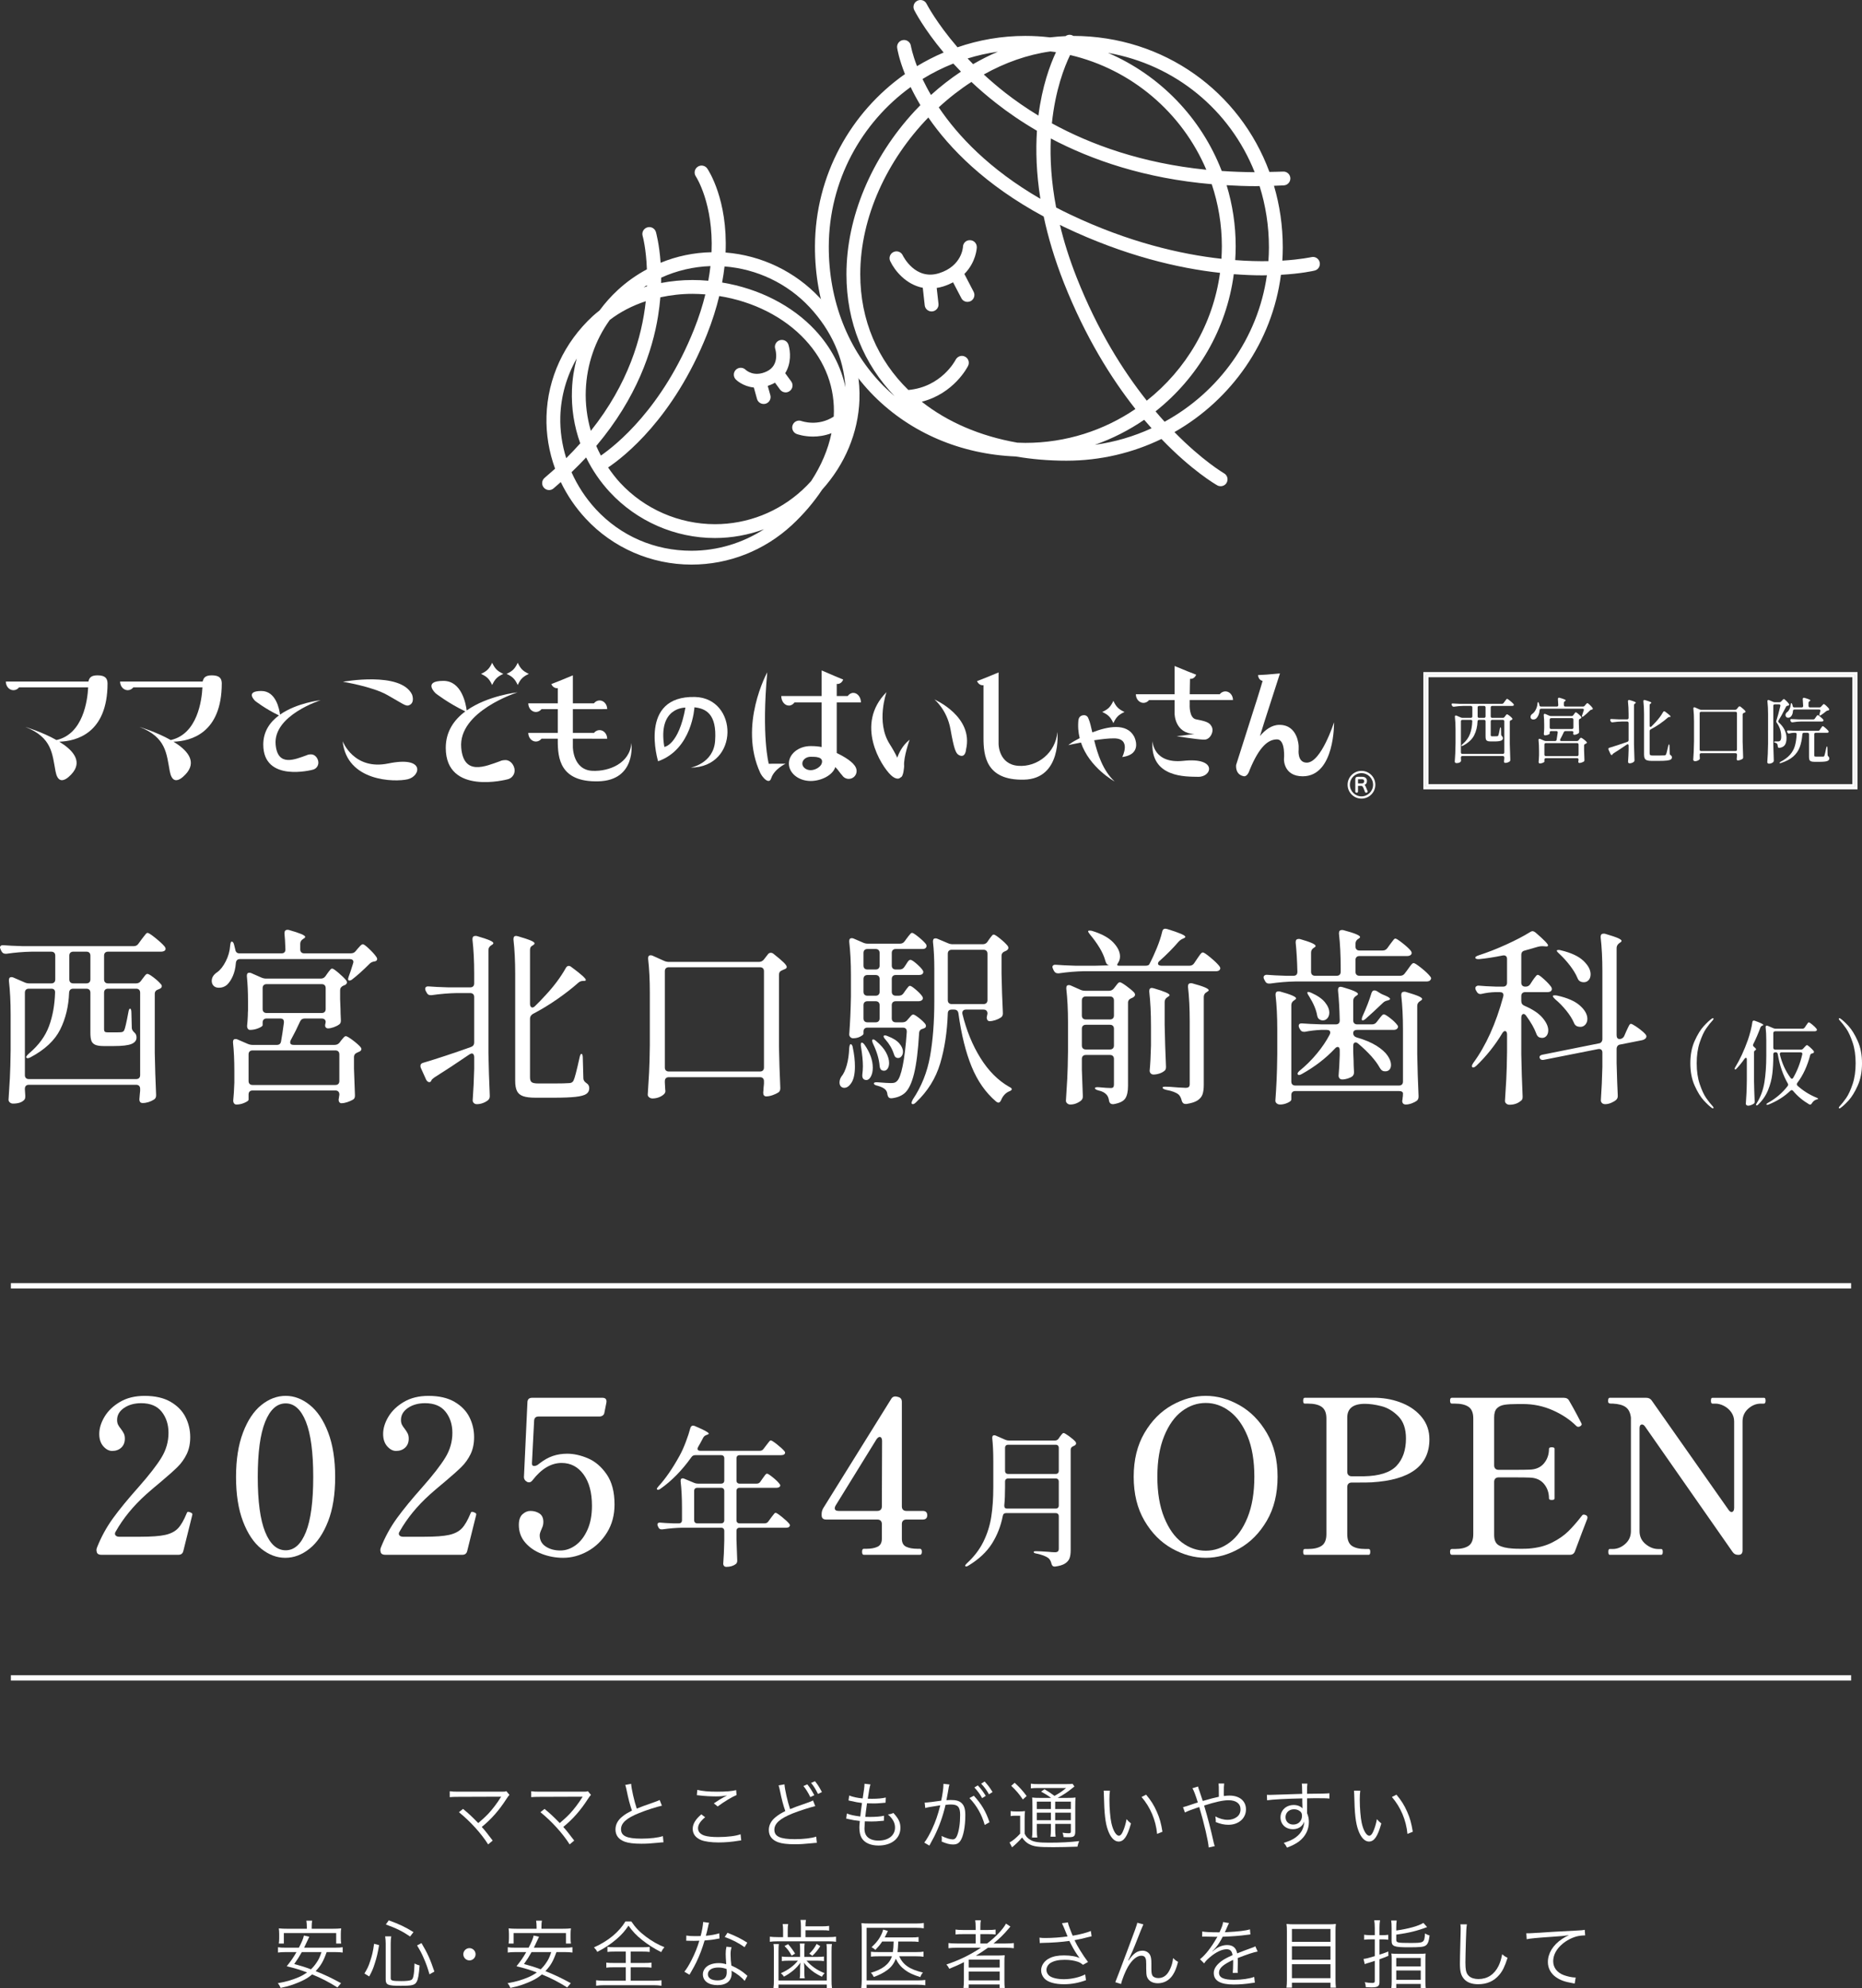 <?xml version="1.0" encoding="UTF-8"?>
<svg xmlns="http://www.w3.org/2000/svg" id="_レイヤー_1" data-name="レイヤー_1" width="348.32" height="371.916" viewBox="0 0 348.32 371.916">
  <rect x="0" y="0" width="348.32" height="371.916" fill="#333333" stroke="none"/>
  <g>
    <g>
      <path d="M246.867,49.05c-.166-.688-.86-1.124-1.554-.952-.057.006-1.996.447-5.426.654.046-.808.08-1.634.08-2.46,0-4.032-.574-7.909-1.646-11.54.614-.023,1.21-.046,1.83-.075.717-.034,1.267-.643,1.233-1.365-.04-.711-.66-1.262-1.359-1.216-.872.04-1.703.04-2.558.063-5.529-14.981-19.672-25.402-36.689-25.442-.448-.298-1.027-.27-1.451.04-.969.046-1.927.12-2.89.235-1.52-.178-3.063-.275-4.634-.275-4.433,0-8.706.751-12.687,2.128-3.969-4.611-5.753-8.081-5.781-8.127-.31-.648-1.096-.9-1.732-.579-.648.315-.895,1.095-.585,1.738.109.218,1.795,3.51,5.506,7.949-1.732.728-3.384,1.589-4.984,2.547-.883-2.288-1.13-3.728-1.147-3.808-.103-.694-.769-1.176-1.474-1.072-.706.103-1.193.763-1.09,1.468.034.247.344,2.088,1.457,4.898-10.129,7.129-16.788,18.91-16.834,32.21-.034,10.886,3.889,20.819,11.047,28.012,6.894,6.906,16.26,10.892,26.509,11.305,3.017.516,6.171.791,9.486.791,6.372,0,12.406-1.468,17.774-4.061,5.672,5.902,10.077,8.465,10.438,8.666.201.121.413.167.631.167.453,0,.889-.229,1.124-.643.356-.631.137-1.422-.488-1.772-.08-.052-4.032-2.357-9.274-7.708,10.68-6.091,18.285-16.845,19.925-29.423,3.791-.212,6.028-.723,6.286-.786.7-.161,1.124-.86.958-1.566ZM237.375,46.292c0,.866-.04,1.709-.097,2.558-1.807.028-3.889-.017-6.212-.195.058-.855.092-1.715.092-2.581,0-3.969-.596-7.811-1.698-11.43,1.778.103,3.59.178,5.466.178.229,0,.47-.017.7-.017,1.136,3.602,1.749,7.462,1.749,11.488ZM191.801,82.843c-.487,0-.998-.028-1.485-.04-7.02-1.233-13.105-3.883-17.883-7.657,6.005-1.531,8.551-6.469,8.661-6.705.321-.648.063-1.411-.574-1.732-.637-.327-1.405-.063-1.743.574-.109.206-2.684,5.099-8.85,5.667-5.707-5.558-8.999-13.008-8.999-21.657,0-10.765,5.104-21.433,12.732-29.314,3.98,5.776,10.611,12.601,21.582,18.519.809,3.825,2.03,7.961,3.768,12.383,4.009,10.129,8.838,17.86,13.392,23.624-5.885,3.997-12.968,6.338-20.602,6.338ZM181.724,15.326c1.394,1.319,2.937,2.65,4.634,3.975,2.174,1.709,4.72,3.464,7.622,5.156-.241,3.688-.12,7.955.643,12.732-9.613-5.563-15.48-11.849-19.013-17.108,1.915-1.772,3.969-3.367,6.114-4.755ZM196.487,9.62c.35.034.706.086,1.055.132-1.13,2.415-2.592,6.401-3.286,11.872-2.329-1.417-4.393-2.862-6.194-4.267-1.462-1.147-2.799-2.294-4.026-3.424,3.94-2.208,8.15-3.705,12.451-4.313ZM200.181,10.291c11.511,2.69,20.946,10.777,25.482,21.462-12.084-1.222-21.628-4.709-28.889-8.683.642-6.217,2.329-10.553,3.407-12.779ZM201.42,51.935c-1.376-3.481-2.403-6.773-3.143-9.871.27.126.528.27.803.401,11.35,5.397,21.33,7.708,29.147,8.574-1.319,9.659-6.395,18.135-13.702,23.905-4.456-5.609-9.211-13.157-13.105-23.011ZM200.198,40.126c-.906-.424-1.784-.866-2.627-1.313-.924-4.846-1.164-9.16-.998-12.91,7.646,4.032,17.596,7.479,30.105,8.551,1.222,3.659,1.893,7.559,1.893,11.62,0,.786-.04,1.56-.08,2.335-7.599-.843-17.333-3.074-28.293-8.282ZM234.708,32.211c-2.134-.017-4.17-.092-6.16-.229-3.825-9.916-11.545-17.912-21.278-22.093,12.624,2.219,22.827,10.725,27.438,22.322ZM186.68,9.671c-1.577.665-3.12,1.451-4.646,2.328-.35-.356-.694-.717-1.027-1.061,1.829-.574,3.728-.992,5.672-1.267ZM178.335,11.891c.453.493.924.992,1.428,1.508-1.944,1.296-3.82,2.747-5.609,4.37-.625-1.067-1.13-2.059-1.583-2.988,1.824-1.13,3.751-2.093,5.764-2.891ZM165.333,72.256c-6.67-6.693-10.33-15.991-10.295-26.182.046-12.239,6.091-23.114,15.314-29.79.504,1.055,1.113,2.191,1.824,3.384-.355.367-.722.734-1.072,1.118-8.104,8.752-12.761,19.873-12.761,30.507,0,9.045,3.286,16.885,9.022,22.821-.694-.591-1.382-1.216-2.03-1.858ZM204.804,83.205c3.298-1.153,6.406-2.742,9.234-4.68.47.545.929,1.078,1.388,1.583-3.309,1.52-6.883,2.586-10.622,3.097ZM217.863,78.886c-.562-.608-1.124-1.256-1.698-1.939,7.835-6.2,13.266-15.296,14.637-25.66,1.944.144,3.734.218,5.339.218.287,0,.574-.006.855-.017-1.675,11.792-8.97,21.835-19.133,27.398Z" style="fill: #fff;"></path>
      <path d="M182.728,46.263c.023-.717-.533-1.314-1.25-1.331-.74-.04-1.319.528-1.342,1.244,0,.04-.167,3.579-4.462,4.927-4.445,1.4-6.711-3.154-6.808-3.355-.304-.648-1.078-.912-1.726-.602-.642.298-.918,1.072-.602,1.715.82,1.738,2.919,4.359,6.085,4.972l.361,3.269c.069.665.631,1.153,1.285,1.153.046,0,.097,0,.144-.006.711-.08,1.227-.717,1.147-1.428l-.333-2.959c.396-.057.803-.155,1.222-.281.688-.218,1.302-.487,1.841-.768l1.548,2.959c.224.447.677.694,1.147.694.201,0,.402-.046.597-.138.631-.333.883-1.118.551-1.749l-1.732-3.332c2.191-2.202,2.323-4.824,2.329-4.984Z" style="fill: #fff;"></path>
      <path d="M160.773,74.785c.253-6.894-2.386-13.662-7.421-19.07-4.606-4.932-10.937-7.955-17.619-8.477.43-9.859-3.195-15.377-3.424-15.709-.401-.579-1.205-.74-1.795-.333-.596.402-.746,1.205-.35,1.795.052.069,3.326,5.116,2.942,14.189-3.304.063-6.527.74-9.527,1.973-.241-3.476-.843-5.598-.877-5.747-.201-.688-.924-1.078-1.6-.872-.694.189-1.084.912-.889,1.589.029.08.665,2.426.797,6.257-1.956,1.05-3.791,2.34-5.46,3.889-1.262,1.164-2.392,2.443-3.395,3.803-.43.344-.866.682-1.273,1.061-5.368,4.961-8.437,11.608-8.649,18.697-.103,3.372.465,6.699,1.606,9.842-.637.568-1.279,1.136-1.956,1.709-.551.459-.619,1.273-.166,1.818.264.315.625.47.998.47.298,0,.591-.103.832-.31.465-.39.906-.791,1.359-1.187,1.182,2.461,2.736,4.76,4.663,6.837,5.059,5.466,12.268,8.603,19.776,8.603h.006c6.968,0,13.639-2.627,18.801-7.404,2.197-2.042,4.089-4.273,5.644-6.613,4.29-4.766,6.745-10.645,6.98-16.81ZM150.134,91.619c-4.479,4.147-10.301,6.435-16.403,6.435-6.71-.011-13.174-2.828-17.728-7.749-.832-.9-1.566-1.87-2.248-2.862,3.028-2.03,12.234-9.234,18.485-24.857,1.015-2.558,1.767-4.961,2.306-7.209,6.338,1.004,12.119,3.906,16.076,8.179,3.82,4.129,5.638,9.068,5.345,14.367-2.937,1.91-5.89.878-6.034.837-.66-.252-1.405.086-1.657.757-.247.665.092,1.411.757,1.663.103.04,1.325.482,3.063.482,1.009,0,2.208-.161,3.441-.631-.625,3.051-1.915,6.079-3.791,8.947-.51.568-1.038,1.119-1.612,1.64ZM109.585,72.956c.189-4.777,1.743-9.303,4.485-13.111,1.967-1.508,4.244-2.684,6.733-3.499-.717,6.705-3.24,15.422-10.278,24.243-.705-2.449-1.044-5.007-.941-7.634ZM123.103,59.116c.201-1.222.333-2.392.43-3.504,1.915-.407,3.923-.648,6.005-.648.809,0,1.612.046,2.409.103-.504,2.059-1.193,4.244-2.116,6.55-5.879,14.734-14.637,21.68-17.424,23.601-.315-.591-.596-1.181-.866-1.801,7.588-8.982,10.525-17.831,11.563-24.301ZM151.459,57.47c4.078,4.387,6.361,9.532,6.693,14.992-.809-3.883-2.69-7.485-5.638-10.674-4.307-4.646-10.576-7.817-17.43-8.941.195-1.044.344-2.036.453-3.006,6.034.459,11.758,3.172,15.922,7.628ZM132.497,52.515c-.986-.092-1.961-.138-2.959-.138-2.019,0-3.975.201-5.867.556.011-.339.011-.665.011-.992,2.873-1.314,5.993-2.053,9.222-2.168-.097.883-.235,1.795-.407,2.742ZM121.009,53.352v.223c-.201.052-.396.115-.596.178.201-.138.396-.281.596-.401ZM104.818,77.917c.115-3.854,1.187-7.554,3.063-10.857-.493,1.876-.809,3.808-.883,5.804-.143,3.476.402,6.877,1.549,10.066-.82.924-1.698,1.847-2.627,2.776-.786-2.512-1.175-5.139-1.101-7.789ZM129.343,103.021c-6.888,0-13.243-2.759-17.883-7.772-1.921-2.088-3.436-4.428-4.548-6.917.964-.918,1.87-1.847,2.73-2.764,1.141,2.34,2.633,4.537,4.451,6.498,5.053,5.443,12.205,8.575,19.638,8.575,3.178,0,6.269-.579,9.194-1.646-4.038,2.604-8.729,4.026-13.576,4.026h-.006Z" style="fill: #fff;"></path>
      <path d="M148,71.333l-1.118-1.526c1.158-1.83,1.004-4.066.613-5.328-.212-.677-.941-1.055-1.629-.837-.677.206-1.061.935-.849,1.617.046.121.918,3.034-1.589,4.221-2.357,1.107-3.797-.178-3.935-.304-.51-.504-1.325-.504-1.829-.017-.516.51-.516,1.325-.011,1.835.069.08,1.325,1.29,3.367,1.491l.591,2.133c.155.574.677.946,1.239.946.115,0,.235-.011.35-.04.688-.189,1.101-.906.906-1.6l-.488-1.743c.298-.103.602-.212.924-.367.155-.069.287-.149.436-.23l.946,1.291c.258.344.648.528,1.044.528.275,0,.533-.092.774-.27.568-.419.688-1.227.258-1.801Z" style="fill: #fff;"></path>
    </g>
    <g>
      <g style="isolation: isolate;">
        <path d="M281.284,131.485l.214-.294c.036-.045.087-.111.154-.201.066-.089.12-.155.16-.2s.078-.066.113-.066c.071,0,.257.12.556.36.298.241.515.441.648.602.044.062.066.116.066.161s-.022.089-.066.134c-.071.045-.156.066-.254.066h-3.731c-.089,0-.158.024-.207.074-.049.049-.073.118-.073.207v1.671c0,.09.024.159.073.208s.118.073.207.073h1.979c.143,0,.254-.058.334-.174l.12-.16c.036-.045.087-.111.154-.201.066-.089.127-.134.181-.134.071,0,.218.085.441.255.223.169.392.325.508.468.044.045.066.094.066.146,0,.062-.035.116-.106.161-.027.018-.054.031-.08.04-.027.009-.05.018-.067.026-.16.054-.24.156-.24.308v4.159c.018.972.049,1.952.094,2.941v.054c0,.125-.045.219-.134.281-.268.169-.54.254-.816.254-.151,0-.227-.089-.227-.268.018-.16.026-.268.026-.321l.026-.267v-.147c0-.089-.024-.158-.073-.207s-.118-.074-.207-.074h-7.556c-.089,0-.158.025-.207.074-.05.049-.074.118-.074.207v.054l.027.414v.094c0,.107-.031.188-.094.241-.16.16-.419.24-.775.24-.081,0-.152-.026-.214-.08-.062-.054-.094-.116-.094-.188.035-.526.066-1.036.094-1.531.026-.494.044-1.144.053-1.945v-2.541c0-.874-.04-1.658-.12-2.354v-.054c0-.143.058-.214.174-.214.054,0,.098.009.134.027l.803.348c.098.044.209.066.334.066h1.538c.089,0,.158-.024.207-.073s.073-.118.073-.208v-1.671c0-.089-.024-.158-.073-.207-.049-.05-.118-.074-.207-.074h-1.391c-.562.009-1.15.059-1.766.147h-.066c-.125,0-.219-.058-.281-.174l-.054-.107c-.035-.089-.054-.143-.054-.16,0-.054.022-.096.067-.127s.106-.042.188-.033c.303.026.762.049,1.377.066h7.783c.143,0,.254-.058.334-.174ZM275.414,134.909c0-.17-.09-.255-.268-.255h-1.578c-.089,0-.158.025-.207.074-.05.049-.074.118-.074.207v5.804c0,.089.024.158.074.207.049.05.118.074.207.074h7.556c.089,0,.158-.024.207-.074.049-.049.073-.118.073-.207v-5.804c0-.089-.024-.158-.073-.207s-.118-.074-.207-.074h-1.979c-.089,0-.158.025-.207.074s-.073.118-.073.207v2.554c0,.099.018.163.053.194.036.031.107.047.214.047h.469c.268,0,.428-.005.481-.014.053-.009.093-.021.12-.04.026-.018.054-.049.08-.094.062-.124.16-.548.294-1.271.027-.169.067-.254.121-.254.026,0,.049.025.066.074s.026.118.026.207l.027,1.069c0,.116.066.232.2.348.089.08.134.192.134.335,0,.205-.118.356-.354.454-.236.099-.653.147-1.25.147h-.709c-.268,0-.468-.031-.602-.094s-.223-.158-.268-.287c-.045-.13-.066-.314-.066-.556v-2.821c0-.089-.025-.158-.074-.207s-.118-.074-.207-.074h-.923c-.179,0-.276.09-.294.268-.036.972-.245,1.842-.629,2.608-.383.767-1.078,1.417-2.086,1.952-.151.08-.25.089-.294.026-.009-.009-.014-.021-.014-.04,0-.054.076-.147.228-.28.659-.562,1.119-1.192,1.377-1.893.259-.7.401-1.486.429-2.36v-.026ZM276.49,132.121c-.049.049-.073.118-.073.207v1.671c0,.09.024.159.073.208s.118.073.207.073h.923c.089,0,.158-.024.207-.073s.074-.118.074-.208v-1.671c0-.089-.025-.158-.074-.207-.049-.05-.118-.074-.207-.074h-.923c-.089,0-.158.024-.207.074Z" style="fill: #fff;"></path>
        <path d="M296.288,132.769c0-.062-.022-.111-.066-.147-.045-.035-.107-.054-.188-.054h-7.729c-.178,0-.276.094-.294.281-.026.348-.099.653-.214.916-.116.263-.254.47-.415.622-.16.133-.348.2-.562.2-.151,0-.271-.04-.36-.12-.072-.071-.116-.151-.134-.241-.01-.026-.014-.066-.014-.12,0-.24.129-.445.388-.615.223-.16.424-.417.602-.769.179-.353.281-.72.308-1.104.018-.188.054-.281.107-.281.08,0,.138.081.174.241l.08.321c.026.178.125.267.294.267h2.955c.188,0,.281-.093.281-.28-.018-.508-.04-.878-.066-1.11v-.026c0-.16.071-.241.214-.241.044,0,.08.005.106.014.758.214,1.137.375,1.137.481,0,.045-.04.089-.12.134l-.04.026c-.125.081-.188.192-.188.335v.388c0,.089.024.158.073.207s.118.073.208.073h3.276c.151,0,.267-.053.348-.16l.134-.16c.026-.027.066-.071.12-.134s.1-.109.141-.141c.04-.031.077-.047.113-.047.062,0,.207.107.435.321s.398.405.515.575c.036.044.054.093.054.146,0,.08-.049.134-.147.161l-.08.013c-.134.027-.24.085-.32.174-.446.446-.843.803-1.19,1.07-.071.062-.143.094-.214.094-.062,0-.094-.031-.094-.094,0-.036.014-.094.04-.174.089-.232.191-.539.308-.923.018-.054.026-.094.026-.12ZM294.322,133.772l.121-.174c.026-.036.064-.087.113-.154.049-.066.091-.118.127-.153.035-.036.071-.054.107-.054.062,0,.211.101.447.301s.417.377.542.528c.035.045.054.094.054.147,0,.062-.04.12-.121.174-.035.018-.08.035-.133.053-.152.072-.228.179-.228.321v.629l.026.668c0,.188.009.45.027.789v.067c0,.125-.045.214-.134.268-.099.071-.224.133-.375.187s-.285.08-.401.08c-.071,0-.129-.031-.174-.093-.018-.027-.026-.067-.026-.121,0-.044.009-.094.026-.146,0-.036.005-.067.014-.094,0-.071-.024-.129-.073-.174-.05-.045-.118-.067-.208-.067h-1.203c-.151,0-.259.071-.321.214-.195.438-.414.874-.655,1.311-.026.054-.04.103-.04.147,0,.125.081.188.241.188h2.889c.143,0,.258-.054.348-.161l.106-.146c.036-.036.087-.096.154-.181.066-.085.127-.127.181-.127.071,0,.229.092.475.274.245.183.43.345.555.487.045.045.066.094.066.147,0,.062-.035.116-.106.16l-.174.08c-.16.062-.241.17-.241.321v.815c.027.812.049,1.427.067,1.846v.067c0,.124-.045.214-.134.267-.125.071-.261.132-.408.181-.146.049-.278.074-.395.074h-.053c-.107-.027-.161-.116-.161-.268.018-.071.027-.125.027-.161l.026-.16v-.026c0-.09-.024-.158-.073-.208-.05-.049-.118-.073-.208-.073h-5.83c-.089,0-.158.024-.207.073-.049.05-.074.118-.074.208v.374c0,.054-.093.123-.28.207-.188.085-.379.127-.575.127-.071,0-.127-.026-.167-.08-.04-.053-.061-.115-.061-.187.036-.339.062-.768.08-1.284v-.789c0-.775-.031-1.448-.093-2.02v-.053c0-.134.058-.201.174-.201.053,0,.098.009.134.027l.708.308c.125.053.241.08.348.08h1.726c.169,0,.268-.085.294-.254.062-.33.129-.767.2-1.311v-.054c0-.161-.084-.241-.254-.241h-.963c-.089,0-.158.025-.207.074s-.073.118-.073.207v.188c0,.062-.099.134-.294.214-.196.08-.393.12-.589.12-.071,0-.125-.026-.16-.08-.036-.054-.054-.116-.054-.188.026-.249.045-.499.054-.749,0-.143.004-.258.013-.348v-.682c0-.615-.026-1.19-.08-1.726v-.053c0-.134.059-.201.174-.201.054,0,.099.009.134.027l.695.308c.125.053.241.08.348.08h3.852c.143,0,.254-.059.334-.174ZM288.98,139.074c-.049.049-.074.118-.074.207v1.872c0,.09.025.159.074.208s.118.073.207.073h5.83c.09,0,.158-.024.208-.073.049-.049.073-.118.073-.208v-1.872c0-.089-.024-.158-.073-.207-.05-.049-.118-.073-.208-.073h-5.83c-.089,0-.158.024-.207.073ZM294.263,134.407c-.05-.049-.118-.073-.208-.073h-3.878c-.089,0-.158.024-.207.073s-.073.118-.073.207v1.472c0,.089.024.158.073.207s.118.073.207.073h3.878c.09,0,.158-.024.208-.073.049-.049.073-.118.073-.207v-1.472c0-.089-.024-.158-.073-.207Z" style="fill: #fff;"></path>
        <path d="M304.66,139.455c0-.071-.016-.129-.047-.174-.031-.044-.069-.066-.114-.066s-.103.022-.174.066c-.9.615-1.721,1.155-2.46,1.618-.099.071-.165.13-.201.174,0,.01-.009.031-.026.067-.036.062-.08.094-.134.094-.089,0-.165-.059-.228-.174l-.374-.829c-.019-.036-.027-.085-.027-.147,0-.107.067-.179.201-.214.963-.285,2.081-.655,3.356-1.11.151-.053.228-.16.228-.32v-3.196c0-.089-.025-.158-.074-.207s-.118-.074-.207-.074h-.949c-.544.01-1.133.059-1.766.147h-.08c-.125,0-.214-.058-.268-.174l-.066-.12c-.027-.054-.04-.107-.04-.161,0-.053.021-.096.066-.127s.107-.042.188-.033c.303.026.762.049,1.377.067h1.538c.089,0,.158-.024.207-.074.049-.049.074-.118.074-.207v-.682c0-.892-.041-1.689-.121-2.394v-.054c0-.143.071-.214.214-.214.045,0,.081.004.107.013.428.125.727.226.896.301.17.076.255.141.255.194,0,.045-.04.089-.121.134l-.04.026c-.125.08-.187.192-.187.335v7.261c.018.963.049,1.948.093,2.955v.081c0,.098-.035.183-.106.254-.089.08-.207.149-.354.207s-.297.087-.448.087c-.089,0-.16-.026-.214-.08s-.08-.116-.08-.188c.054-.73.089-1.471.107-2.22v-.843ZM308.591,131.953v3.785c0,.071.016.129.047.174.031.044.069.066.114.066.062,0,.125-.031.187-.094.241-.231.495-.494.763-.789.579-.624,1.048-1.252,1.404-1.885.054-.107.125-.161.214-.161.062,0,.125.027.188.08.677.5,1.016.803,1.016.91,0,.044-.044.066-.134.066h-.053c-.134,0-.25.045-.348.134-.41.365-.896.744-1.458,1.137s-1.142.744-1.738,1.057c-.134.08-.201.191-.201.334v4.132c0,.161.038.272.114.335.075.062.233.094.475.094h1.123c.481,0,.838-.009,1.07-.027.134-.009.228-.066.28-.174.08-.151.223-.695.428-1.632.036-.169.081-.254.134-.254.027,0,.049.025.067.074.018.049.026.118.026.207l.04,1.444c0,.125.071.236.214.334.134.08.201.201.201.361,0,.178-.071.314-.214.407-.143.094-.393.161-.749.201s-.874.061-1.552.061h-1.27c-.375,0-.665-.036-.87-.107s-.35-.191-.435-.361c-.084-.169-.127-.41-.127-.722v-7.542c0-.892-.04-1.689-.12-2.394v-.054c0-.143.062-.214.188-.214.018,0,.062.009.134.026.428.125.729.226.902.301.174.076.261.141.261.194,0,.044-.035.089-.106.134l-.107.066c-.071.054-.107.151-.107.294Z" style="fill: #fff;"></path>
        <path d="M318.025,140.96c-.049.049-.073.118-.073.207v.094l.026.481.014.12c0,.08-.031.151-.094.214-.089.089-.207.163-.354.221-.146.059-.301.087-.461.087-.089,0-.167-.026-.234-.08-.066-.054-.1-.116-.1-.188.035-.525.066-1.036.093-1.53.027-.495.045-1.144.054-1.946v-3.73c0-.865-.04-1.649-.12-2.354v-.054c0-.134.058-.201.174-.201.054,0,.098.01.134.027l.803.36c.115.054.231.081.348.081h6.338c.143,0,.259-.054.348-.161l.281-.36c.054-.081.125-.121.214-.121.071,0,.138.027.2.081.339.267.577.47.716.608.138.138.207.242.207.313,0,.072-.066.13-.2.174l-.12.054c-.152.054-.228.16-.228.321v5.015c.018.98.049,1.957.094,2.929v.054c0,.133-.05.231-.147.294-.116.071-.252.134-.408.187-.155.054-.301.081-.435.081-.143,0-.214-.09-.214-.268.018-.161.027-.276.027-.348.009-.045.013-.089.013-.134s.005-.094.014-.147v-.174c0-.089-.024-.158-.073-.207-.05-.049-.118-.073-.207-.073h-6.419c-.09,0-.159.024-.208.073ZM318.025,133.216c-.049.05-.073.118-.073.208v6.779c0,.09.024.158.073.207.049.05.118.074.208.074h6.419c.089,0,.157-.024.207-.074.049-.049.073-.117.073-.207v-6.779c0-.09-.024-.158-.073-.208-.05-.049-.118-.073-.207-.073h-6.419c-.09,0-.159.024-.208.073Z" style="fill: #fff;"></path>
        <path d="M331.799,131.826c-.049.05-.073.118-.073.208v7.247c.018.973.049,1.953.093,2.942v.066c0,.116-.04.21-.12.281-.223.188-.486.281-.789.281-.08,0-.151-.027-.214-.081-.062-.053-.094-.115-.094-.187.036-.526.067-1.037.094-1.531.026-.495.045-1.144.054-1.946v-5.549c0-.874-.04-1.658-.12-2.354v-.054c0-.143.058-.214.174-.214.053,0,.098.009.134.026l.775.334c.098.045.209.067.334.067h.815c.134,0,.245-.049.335-.147l.134-.146c.035-.036.094-.096.174-.181s.146-.127.2-.127c.062,0,.207.109.435.327.228.219.399.412.515.582.036.045.054.094.054.146,0,.081-.045.134-.134.161-.054.018-.106.026-.16.026-.08.019-.146.043-.194.073-.049.032-.091.083-.127.154-.624,1.23-1.088,2.077-1.391,2.541-.035.044-.054.098-.054.16,0,.08.04.156.121.228.481.428.84.892,1.076,1.391s.354.994.354,1.484c0,.579-.103,1.019-.308,1.317s-.544.479-1.017.541h-.054c-.151,0-.236-.089-.254-.268-.018-.249-.058-.414-.12-.494-.071-.089-.183-.151-.334-.188-.17-.054-.255-.106-.255-.16,0-.027.024-.049.074-.067.049-.018.118-.026.207-.026h.495c.134,0,.235-.027.308-.08.178-.107.267-.379.267-.816,0-.963-.28-1.832-.842-2.607-.062-.071-.094-.151-.094-.24,0-.036.009-.08.026-.134.223-.687.473-1.604.749-2.755l.014-.08c0-.071-.024-.127-.073-.167-.05-.041-.114-.061-.194-.061h-.789c-.089,0-.158.024-.207.073ZM340.431,136.513l.16-.241c.045-.053.094-.12.147-.2s.098-.141.134-.181c.035-.04.071-.061.106-.061.071,0,.234.109.488.328s.439.403.556.555c.044.062.066.116.066.161,0,.053-.026.103-.08.146-.062.036-.143.054-.241.054h-2.1c-.089,0-.158.024-.207.073-.049.05-.073.118-.073.208v3.944c0,.089.02.149.061.181.04.031.131.047.273.047h1.364c.054-.009.094-.022.12-.04.027-.018.054-.058.08-.12.062-.152.179-.646.348-1.484.036-.17.081-.255.134-.255.054,0,.081.094.081.281l.04,1.297c0,.071.013.13.04.174.026.045.075.099.146.161.089.08.134.191.134.334,0,.223-.129.383-.388.481-.259.098-.744.147-1.457.147h-.896c-.303,0-.528-.029-.675-.087-.147-.059-.248-.152-.302-.281-.053-.129-.08-.319-.08-.568v-4.212c0-.09-.024-.158-.073-.208-.049-.049-.118-.073-.207-.073h-.683c-.169,0-.263.089-.28.268-.08.98-.252,1.805-.515,2.474-.264.669-.671,1.241-1.224,1.719-.554.477-1.298.871-2.233,1.184-.17.062-.268.062-.294,0v-.04c0-.054.066-.116.2-.188.74-.393,1.321-.827,1.745-1.304.423-.478.727-1.019.909-1.625s.297-1.337.341-2.193v-.026c0-.089-.024-.156-.073-.201-.049-.044-.113-.066-.194-.066h-.32c-.268.018-.521.058-.763.12-.026.009-.066.014-.12.014-.107,0-.191-.058-.254-.174l-.04-.08c-.027-.054-.04-.103-.04-.147,0-.062.021-.109.066-.141s.107-.042.188-.033c.312.026.775.049,1.391.067h4.159c.143,0,.254-.062.334-.188ZM340.538,132.929c0-.143-.085-.214-.255-.214h-4.587c-.178,0-.276.094-.294.28-.009.241-.051.453-.127.636s-.172.327-.287.435c-.143.125-.304.188-.481.188-.214,0-.361-.09-.441-.268-.036-.071-.054-.151-.054-.241,0-.223.12-.419.361-.588.151-.116.287-.301.407-.556.121-.254.189-.519.208-.795.018-.188.054-.281.106-.281.08,0,.139.076.174.228.045.106.071.214.08.321.045.169.147.254.308.254h1.378c.188,0,.28-.094.28-.281-.018-.463-.044-.883-.08-1.257v-.026c0-.161.071-.241.214-.241.045,0,.08.005.107.014.74.205,1.109.365,1.109.481,0,.035-.04.075-.12.12l-.04.026c-.125.081-.188.192-.188.335v.548c0,.09.024.158.074.207.049.05.118.074.207.074h1.738c.151,0,.268-.054.348-.161l.134-.146c.026-.027.067-.071.12-.134.054-.062.101-.109.141-.141s.078-.047.114-.047c.062,0,.204.103.428.308.223.205.396.393.521.562.026.054.04.103.04.147,0,.08-.045.134-.134.16l-.094.027c-.116.009-.228.053-.334.134-.295.249-.62.494-.977.735-.089.053-.16.08-.214.08-.062,0-.094-.031-.094-.094l.027-.16.16-.575c.009-.027.014-.058.014-.094ZM336.9,134.962c-.49.01-1.008.059-1.552.147h-.08c-.125,0-.214-.058-.268-.174l-.053-.107c-.027-.053-.04-.106-.04-.16s.021-.096.066-.127.107-.042.188-.033c.303.026.762.049,1.377.066h2.647c.143,0,.255-.062.335-.187l.146-.215c.027-.035.067-.091.121-.167.053-.075.1-.134.14-.174.041-.04.078-.06.114-.06.071,0,.229.1.475.301.245.2.426.372.542.515.044.062.066.116.066.16,0,.045-.022.09-.066.134-.062.054-.152.08-.268.08h-3.892Z" style="fill: #fff;"></path>
      </g>
      <g id="_長方形_10" data-name="長方形_10">
        <rect x="266.514" y="125.964" width="80.716" height="21.433" style="fill: none; stroke: #fff; stroke-miterlimit: 10; stroke-width: .5px;"></rect>
        <rect x="266.978" y="126.43" width="79.789" height="20.502" style="fill: none; stroke: #fff; stroke-width: .5px;"></rect>
      </g>
      <g>
        <g>
          <path d="M255.827,147.952l-.093-.207c-.199-.51-.319-.782-.466-.921.286-.125.444-.376.444-.725,0-.501-.333-.798-.891-.798h-.839c-.303,0-.45.153-.45.471v2.273c0,.144.101.237.256.237.15,0,.251-.093.251-.234v-1.041h.578c.292,0,.379.202.638.899l.087.229c.035.093.117.147.218.147.035,0,.071-.003.101-.011.109-.027.183-.115.183-.224,0-.033-.003-.057-.016-.095ZM254.781,146.543h-.741v-.739c0-.038.008-.038.033-.038h.73c.264,0,.398.125.398.384,0,.243-.164.393-.42.393Z" style="fill: #fff;"></path>
          <path d="M254.688,149.385c-1.431,0-2.594-1.164-2.594-2.594,0-1.433,1.164-2.594,2.594-2.594s2.594,1.161,2.594,2.594c0,1.431-1.164,2.594-2.594,2.594ZM254.688,144.619c-1.199,0-2.172.973-2.172,2.172,0,1.199.973,2.172,2.172,2.172,1.196,0,2.172-.973,2.172-2.172,0-1.199-.976-2.172-2.172-2.172Z" style="fill: #fff;"></path>
        </g>
        <g>
          <path d="M20.118,127.81h-.003c-.025-.864-.365-1.483-1.878-1.483-1.27,0-1.545.515-1.698,1.158H1.09c0,.897.638,1.619,1.425,1.619.417,0,.796-.204,1.052-.531h12.926c-.12,2.382-.91,8.732-5.93,9.857-2.687-1.523-5.829-2.455-5.829-2.455,5.012,1.962,5.033,5.009,5.652,8.298.695,3.674,3.336.117,3.336.117,1.613-2.197-.218-4.175-2.635-5.652,3.232-.101,9.01-1.581,9.031-10.879h0v-.049Z" style="fill: #fff;"></path>
          <path d="M41.492,127.81h-.005c-.025-.864-.363-1.483-1.875-1.483-1.27,0-1.545.515-1.701,1.158h-15.447c0,.897.64,1.619,1.425,1.619.42,0,.793-.204,1.052-.531h12.926c-.12,2.382-.91,8.732-5.927,9.857-2.693-1.523-5.837-2.455-5.835-2.455,5.014,1.962,5.034,5.009,5.655,8.298.692,3.674,3.333.117,3.333.117,1.608-2.197-.213-4.175-2.633-5.652,3.232-.101,9.01-1.581,9.026-10.879h.005c0-.005-.005-.005-.005-.005,0-.019.005-.03.005-.044Z" style="fill: #fff;"></path>
          <g>
            <path d="M76.424,131.955c1.303-.42.651-2.049.651-2.049-2.145-4.374-12.931-2.374-12.931-2.374,0,0,5.467.869,8.32,2.48,2.758,1.551,3.412,2.118,3.96,1.943Z" style="fill: #fff;"></path>
            <path d="M72.633,142.812c-6.462,1.335-8.535-4.164-8.535-4.164.774,7.587,9.759,7.688,12.179,7.116,2.42-.575,3.338-4.393-3.644-2.951Z" style="fill: #fff;"></path>
          </g>
          <path d="M130.005,130.374c-10.678-.262-6.895,12.026-6.895,12.026,6.383-2.256,6.797-10.092,6.797-10.092,2.038.221,4.246,1.139,3.864,6.298-.313,4.241-4.589,4.99-4.589,4.99,9.225-.085,8.912-13.024.823-13.223ZM124.277,139.716c-1.289-7.5,3.943-7.353,3.943-7.353-1.273,7.08-3.943,7.353-3.943,7.353Z" style="fill: #fff;"></path>
          <path d="M197.799,136.931c-.303,3.835-3.695,6.59-7.32,6.32-3.671-.278-3.676-4.069-3.676-4.058v-13.411l-2.532,1.041-1.496.58c.207.534.72.85,1.207.769v9.852c0,3.251.414,7.985,7.573,7.816,7.154-.166,6.244-8.909,6.244-8.909Z" style="fill: #fff;"></path>
          <path d="M118.118,138.983c-.297,3.832-4.205,5.342-7.279,5.205-3.682-.158-3.674-4.453-3.674-4.45v-1.562h3.567v.011h2.853c0-.891-.64-1.616-1.425-1.616-.414,0-.782.199-1.046.518h-3.949v-4.442h5.598v-.005h.823c0-.894-.64-1.619-1.425-1.619-.425,0-.799.213-1.06.54h-3.935v-5.235l-2.537,1.044-1.493.58c.21.534.719.845,1.207.769v2.842h-5.519c0,.896.638,1.619,1.428,1.619.414,0,.788-.21,1.049-.534h3.041v4.442h-5.519c0,.897.638,1.619,1.428,1.619.414,0,.788-.204,1.049-.531h3.041v.398c0,3.246.417,7.742,7.571,7.576,7.156-.166,6.205-7.167,6.205-7.167Z" style="fill: #fff;"></path>
          <g>
            <path d="M174.8,130.843s2.352,1.883,3.011,5.592c.657,3.709.992,4.477,1.532,4.785,1.281.72,1.371-1.022,1.371-1.022,1.455-6.184-5.914-9.356-5.914-9.356Z" style="fill: #fff;"></path>
            <path d="M167.854,141.73c-.354-.747-.812-1.586-1.434-2.567-2.603-4.085-.58-9.694-.58-9.694-5.985,5.995-1,13.803.807,15.512.722.692,1.453.864,1.815.439.58-.093.673-2.12.673-2.12-.161-1.63,1.028-4.935,1.028-4.935-1.395,1.095-2.052,2.597-2.308,3.366Z" style="fill: #fff;"></path>
          </g>
          <path d="M58.211,141.106c-.33,0-.621.049-.861.174-2.139.758-5.412,2.24-5.786-2.006-.48-5.486,8.426-8.298,8.426-8.298h0s-4.434.463-7.606,2.701c-.12-.965-.741-4.423-3.488-4.423-3.186,0-1.145,1.872-1.145,1.872,0,0,1.894,1.485,4.429,2.695-1.665,1.235-2.93,2.987-2.93,5.453,0,7.176,9.211,4.717,9.211,4.717h0c.624-.12,1.096-.668,1.096-1.33,0-.747-.602-1.556-1.346-1.556Z" style="fill: #fff;"></path>
          <g>
            <path d="M92.065,128.134c.534-1.125.959-1.553,2.088-2.082-1.128-.529-1.553-.959-2.088-2.077-.526,1.117-.954,1.548-2.077,2.077,1.123.529,1.551.957,2.077,2.082Z" style="fill: #fff;"></path>
            <path d="M96.85,123.975c-.529,1.117-.956,1.548-2.085,2.077,1.128.529,1.556.957,2.085,2.082.529-1.125.954-1.553,2.079-2.082-1.126-.529-1.551-.959-2.079-2.077Z" style="fill: #fff;"></path>
            <path d="M96.812,129.507s-5.549.586-9.511,3.385c-.15-1.202-.924-5.532-4.358-5.532-3.987,0-1.431,2.344-1.431,2.344,0,0,2.365,1.85,5.538,3.366-2.082,1.543-3.663,3.731-3.663,6.816,0,8.977,11.514,5.9,11.514,5.9h0c.774-.15,1.371-.837,1.371-1.662,0-.935-.758-1.946-1.687-1.946-.409,0-.777.06-1.074.215-2.676.943-6.764,2.804-7.23-2.507-.605-6.854,10.53-10.378,10.53-10.378Z" style="fill: #fff;"></path>
          </g>
          <g>
            <path d="M221.389,142.316c-5.715.616-5.791-3.712-5.791-3.712-.521,6.966,6.366,6.65,8.53,6.704,2.627.065,3.671-3.685-2.739-2.992Z" style="fill: #fff;"></path>
            <path d="M225.362,138.343c.812,0,1.461-.973,1.461-1.779,0-.343-.12-.651-.322-.902-.436-.722-1.788-.889-2.802-1.117-1.284-.289-1.145-2.75-1.145-2.75v-.85h8.099c0-.894-.638-1.619-1.423-1.619-.42,0-.796.21-1.057.534h-5.611c.011-1.523.052-2.347.052-2.889.488.079.94-.234,1.15-.766l-1.483-.58-2.551-1.046v5.282h-7.249c0,.891.638,1.616,1.423,1.616.422,0,.793-.207,1.057-.531h4.769v2.551s-.011,3.687,3.717,3.802l-3.333.42s3.753.58,4.856.627h.39Z" style="fill: #fff;"></path>
          </g>
          <path d="M249.557,135.105s-2.404,7.552-5.102,7.552c-1.82,0-1.523-2.442-1.523-2.442v-.657s-.093-3.968-3.597-3.968c-1.472,0-2.701.973-3.641,2.098.496-1.589.888-2.851.888-2.851l.908-2.818,1.949-6.05-2.507.218-1.589.09c.033.578.371,1.011.853,1.085-.196.61-.447,1.586-1.087,3.573l-.335,1.036-3.532,11.103s-.259,1.785,1.393,2.115c0,0,.695.259,1.161-1.224,1.826-4.409,3.488-5.657,5.088-5.657,1.654,0,1.305,3.736,1.305,3.736,0,0-.084,3.164,3.51,3.164,6.042,0,5.859-10.103,5.859-10.103Z" style="fill: #fff;"></path>
          <g>
            <path d="M143.531,125.755s-5.437,9.879-1.314,18.818c0,0,.237.493.621.916.488.545,1.142.968,1.436.076.556-1.72,2.695-2.712,2.695-2.712l-3.161.011s-1.382-5.069-.278-17.109Z" style="fill: #fff;"></path>
            <path d="M160.201,143.87c-.005-.022-.016-.041-.022-.06-.022-.068-.044-.139-.071-.204-.447-1.055-2.142-2.058-3.581-2.75v-9.459h4.527c0-.984-.643-1.79-1.425-1.79-.417,0-.793.232-1.052.591h-2.049v-2.27c.485.082,1-.248,1.205-.812l-1.474-.608-2.556-1.104v4.794h-7.554c0,.984.638,1.785,1.425,1.785.42,0,.788-.226,1.049-.586h5.08v8.342c-.561-.114-1.235-.18-2.055-.18-2.248,0-4.074,1.461-4.074,3.265,0,1.801,1.826,3.265,4.074,3.265,1.995,0,4.151-1.098,4.611-2.605.243.24.526.564.853,1.025.142.196.275.352.409.482.259.422.719.703,1.254.703.812,0,1.469-.651,1.469-1.469,0-.12-.019-.24-.044-.352l.003-.003ZM153.712,142.823c-.213.651-1.207,1.243-2.066,1.243-.858,0-1.556-.561-1.556-1.243,0-.687.698-1.265,1.556-1.265.859,0,2.494-.024,2.066,1.265Z" style="fill: #fff;"></path>
          </g>
          <g>
            <path d="M208.277,135.266c.529-1.131.956-1.562,2.079-2.085-1.123-.529-1.551-.956-2.079-2.082-.531,1.126-.957,1.553-2.085,2.082,1.128.523,1.553.954,2.085,2.085Z" style="fill: #fff;"></path>
            <path d="M212.161,137.781c-1.404-2.624-5.006-1.886-7.824-.782-.237-1.052-.439-1.938-.684-2.491-.117-.409-.42-.769-.948-.728-.583.044-.869.417-.932.782l-.022.011c-.144,1.264-.041,2.431.224,3.499-.845.433-1.376.766-1.376.766-.722.482-.747.542-.747.542,0,0,.995-.226,2.357-.482,1.597,4.728,6.301,7.282,6.301,7.282-2.199-2.033-3.191-5.129-3.823-7.71,1.338-.202,2.692-.365,3.703-.354,3.341.003,1.548,3.491,1.548,3.491,3.957-.529,2.224-3.826,2.224-3.826Z" style="fill: #fff;"></path>
          </g>
        </g>
      </g>
    </g>
    <g style="isolation: isolate;">
      <path d="M34.297,290.11c-.107.483-.416.725-.926.725h-14.402c-.457,0-.738-.147-.846-.442-.054-.215-.08-.362-.08-.442,0-.161.041-.335.121-.523.777-1.957,1.77-3.768,2.977-5.432,1.207-1.662,2.789-3.594,4.748-5.793,2.012-2.279,3.453-4.137,4.324-5.572.871-1.435,1.308-2.97,1.308-4.606,0-1.555-.423-2.869-1.267-3.942-.846-1.072-2.127-1.609-3.843-1.609-1.261,0-2.327.296-3.198.885-.872.591-1.308,1.342-1.308,2.253,0,.35.061.645.181.886.121.241.303.51.543.805.242.321.423.61.544.864.12.256.181.57.181.946,0,.697-.221,1.254-.664,1.669-.442.416-1.012.624-1.709.624-.591,0-1.141-.288-1.65-.865-.51-.576-.764-1.348-.764-2.313,0-1.046.328-2.118.985-3.219.657-1.099,1.622-2.024,2.896-2.775s2.81-1.127,4.606-1.127c1.958,0,3.574.369,4.848,1.106,1.273.738,2.207,1.69,2.797,2.856.59,1.167.885,2.421.885,3.762,0,1.207-.221,2.267-.664,3.179-.442.912-1.02,1.717-1.729,2.414-.711.697-1.75,1.623-3.118,2.775-1.072.886-1.984,1.663-2.736,2.334-2.387,2.146-4.277,4.452-5.672,6.92-.107.134-.161.281-.161.442,0,.16.073.295.222.402.146.107.328.16.543.16h4.023c2.037,0,3.573-.113,4.605-.342,1.033-.228,1.831-.637,2.395-1.227.562-.59,1.112-1.542,1.649-2.856.054-.161.147-.241.282-.241l.321.08c.134.054.241.107.321.161.081.054.121.135.121.241l-.04.201-1.649,6.638Z" style="fill: #fff;"></path>
      <path d="M48.881,289.707c-1.408-1.126-2.549-2.829-3.42-5.109-.872-2.279-1.308-5.055-1.308-8.327,0-3.245.436-6.015,1.308-8.309.871-2.293,2.018-4.009,3.439-5.149,1.422-1.14,2.938-1.71,4.547-1.71,1.582,0,3.084.57,4.506,1.71,1.421,1.141,2.567,2.856,3.439,5.149.871,2.294,1.307,5.063,1.307,8.309,0,3.272-.441,6.041-1.327,8.308-.885,2.267-2.038,3.97-3.46,5.109-1.422,1.141-2.937,1.71-4.546,1.71-1.583,0-3.077-.563-4.485-1.69ZM57.229,286.57c.911-2.279,1.367-5.713,1.367-10.299,0-4.587-.456-8.026-1.367-10.319-.912-2.294-2.173-3.44-3.781-3.44-1.637,0-2.918,1.146-3.843,3.44-.925,2.293-1.388,5.732-1.388,10.319,0,4.586.463,8.02,1.388,10.299.925,2.28,2.206,3.42,3.843,3.42,1.608,0,2.869-1.14,3.781-3.42Z" style="fill: #fff;"></path>
      <path d="M87.402,290.11c-.108.483-.417.725-.925.725h-14.404c-.455,0-.737-.147-.844-.442-.055-.215-.081-.362-.081-.442,0-.161.04-.335.12-.523.778-1.957,1.771-3.768,2.979-5.432,1.206-1.662,2.789-3.594,4.746-5.793,2.012-2.279,3.453-4.137,4.326-5.572.871-1.435,1.307-2.97,1.307-4.606,0-1.555-.422-2.869-1.268-3.942-.844-1.072-2.125-1.609-3.842-1.609-1.261,0-2.327.296-3.198.885-.872.591-1.308,1.342-1.308,2.253,0,.35.061.645.182.886.12.241.301.51.543.805.241.321.422.61.543.864.121.256.181.57.181.946,0,.697-.222,1.254-.663,1.669-.443.416-1.014.624-1.711.624-.59,0-1.14-.288-1.648-.865-.51-.576-.766-1.348-.766-2.313,0-1.046.328-2.118.986-3.219.656-1.099,1.623-2.024,2.896-2.775s2.81-1.127,4.607-1.127c1.957,0,3.573.369,4.848,1.106,1.273.738,2.205,1.69,2.796,2.856.589,1.167.885,2.421.885,3.762,0,1.207-.222,2.267-.663,3.179-.443.912-1.02,1.717-1.73,2.414s-1.75,1.623-3.118,2.775c-1.073.886-1.985,1.663-2.735,2.334-2.388,2.146-4.279,4.452-5.673,6.92-.107.134-.161.281-.161.442,0,.16.074.295.221.402.148.107.328.16.544.16h4.022c2.039,0,3.574-.113,4.607-.342,1.031-.228,1.83-.637,2.394-1.227s1.112-1.542,1.649-2.856c.053-.161.146-.241.281-.241l.322.08c.134.054.241.107.322.161.08.054.12.135.12.241l-.04.201-1.649,6.638Z" style="fill: #fff;"></path>
      <path d="M109.991,272.79c1.354.577,2.521,1.576,3.501,2.997.979,1.422,1.468,3.299,1.468,5.633,0,1.985-.469,3.735-1.408,5.25-.938,1.516-2.146,2.683-3.62,3.5-1.476.818-3.005,1.228-4.587,1.228-1.367,0-2.689-.241-3.963-.725-1.273-.482-2.312-1.187-3.117-2.112-.805-.925-1.207-2.031-1.207-3.318,0-.912.228-1.576.684-1.992.456-.415.951-.623,1.488-.623.645,0,1.207.161,1.689.482.483.322.725.845.725,1.569,0,.349-.054.657-.16.925-.107.269-.176.43-.201.483-.215.482-.322.845-.322,1.086,0,.912.375,1.616,1.127,2.112.75.496,1.662.744,2.735.744.991,0,1.937-.322,2.836-.966.898-.644,1.636-1.595,2.213-2.856.577-1.26.865-2.775.865-4.546,0-2.467-.523-4.419-1.569-5.854s-2.414-2.152-4.104-2.152c-1.958,0-3.769,1.073-5.432,3.219-.16.215-.349.349-.562.402h-.161c-.161,0-.269-.041-.321-.121h-.041c-.402-.241-.577-.59-.523-1.046l.645-13.84c.025-.536.321-.805.885-.805h13.156c.295,0,.502.08.623.241s.154.39.101.685l-.362,1.81c-.027.242-.127.43-.301.563-.176.135-.383.201-.625.201h-11.385c-.537,0-.818.269-.845.805l-.402,7.886c-.027.376.106.563.402.563.321,0,.644-.147.966-.443.857-.67,1.703-1.146,2.534-1.428s1.729-.423,2.695-.423c1.233,0,2.528.289,3.882.865Z" style="fill: #fff;"></path>
      <path d="M142.245,277.148l.395-.563c.074-.094.174-.229.295-.408.123-.179.227-.31.311-.395.084-.084.164-.127.239-.127.149,0,.517.235,1.099.704.582.47.994.873,1.238,1.211.094.095.142.197.142.311,0,.094-.057.188-.169.281-.15.094-.329.141-.535.141h-6.9c-.188,0-.333.052-.436.155-.104.104-.155.249-.155.437v5.463c0,.188.052.334.155.437.103.104.248.155.436.155h4.676c.3,0,.535-.122.703-.366l.451-.619c.074-.094.184-.235.324-.423s.253-.328.338-.423c.084-.094.164-.141.239-.141.149,0,.539.254,1.169.761.629.507,1.084.929,1.365,1.268.094.094.141.196.141.31,0,.112-.057.216-.168.31-.133.094-.301.141-.508.141h-8.73c-.188,0-.333.052-.436.155-.104.104-.155.249-.155.437v1.633c.056,1.69.103,2.967.141,3.83v.142c0,.243-.085.44-.253.591-.47.356-1.062.535-1.774.535-.188,0-.334-.057-.437-.169-.104-.112-.155-.244-.155-.395.094-1.089.159-2.524.197-4.309v-1.858c0-.188-.052-.333-.155-.437s-.248-.155-.436-.155h-7.267c-1.146.02-2.384.122-3.718.31h-.168c-.264,0-.451-.121-.563-.366l-.112-.225c-.057-.113-.085-.226-.085-.338,0-.113.046-.202.141-.268.094-.065.226-.089.395-.07.544.056,1.37.104,2.478.141h.986c.188,0,.333-.052.437-.155.103-.103.155-.248.155-.437v-2.309c0-1.84-.085-3.492-.254-4.957v-.112c0-.301.122-.451.366-.451.112,0,.206.02.282.057l1.887.788c.206.095.44.142.703.142h4.338c.188,0,.332-.052.436-.155.104-.103.155-.249.155-.437v-4.14c0-.188-.052-.333-.155-.437s-.248-.155-.436-.155h-4.844c-.301,0-.535.123-.705.366-1.783,2.497-3.727,4.478-5.829,5.942-.263.188-.46.226-.591.112-.039-.037-.057-.074-.057-.112,0-.075.103-.234.31-.479,1.313-1.427,2.628-3.333,3.942-5.717.395-.714.779-1.563,1.154-2.549.376-.986.666-1.873.873-2.661.094-.282.254-.423.479-.423.132,0,.235.019.311.057.977.413,1.662.731,2.056.957.395.226.591.385.591.479,0,.075-.094.142-.281.197l-.141.057c-.281.094-.488.263-.619.507-.414.789-.732,1.371-.958,1.746-.075.15-.112.263-.112.338,0,.112.047.202.141.268.094.066.216.099.366.099h11.152c.3,0,.534-.122.704-.366l.45-.592c.075-.094.183-.234.324-.422.141-.188.253-.328.338-.423.085-.094.164-.141.239-.141.15,0,.539.249,1.168.746.629.498,1.085.916,1.367,1.254.094.094.141.196.141.31,0,.112-.057.216-.17.31-.15.094-.338.141-.562.141h-7.773c-.188,0-.333.052-.436.155-.104.104-.155.249-.155.437v4.14c0,.188.052.334.155.437.103.104.248.155.436.155h3.183c.3,0,.535-.122.704-.366ZM130.008,278.457c-.104.104-.154.249-.154.437v5.463c0,.188.051.334.154.437.104.104.248.155.437.155h4.45c.188,0,.332-.052.436-.155.104-.103.155-.248.155-.437v-5.463c0-.188-.052-.333-.155-.437s-.248-.155-.436-.155h-4.45c-.188,0-.333.052-.437.155Z" style="fill: #fff;"></path>
      <path d="M173.456,283.432c0,.536-.281.805-.844.805h-3.059c-.268,0-.477.074-.623.221-.147.148-.221.356-.221.624v2.735c0,.751.268,1.254.805,1.509.535.255,1.232.382,2.092.382h.482c.241,0,.362.188.362.563,0,.376-.121.563-.362.563h-10.5c-.215,0-.322-.188-.322-.563,0-.375.107-.563.322-.563h.522c.831,0,1.515-.127,2.052-.382.536-.255.805-.758.805-1.509v-2.735c0-.268-.074-.476-.221-.624-.148-.146-.356-.221-.624-.221h-9.575c-.562,0-.845-.269-.845-.805v-.241c0-.349.094-.697.282-1.047l12.713-20.438c.241-.429.616-.576,1.126-.442l.161.04c.482.107.725.416.725.926v19.553c0,.269.073.477.221.623.146.147.355.222.623.222h3.059c.562,0,.844.269.844.805ZM164.887,268.989c-.08-.134-.188-.201-.322-.201-.188,0-.389.147-.604.442l-7.645,12.392c-.107.188-.16.349-.16.482,0,.349.241.523.725.523h7.241c.268,0,.476-.074.624-.222.146-.146.221-.354.221-.623l.041-12.271c0-.215-.041-.389-.121-.523Z" style="fill: #fff;"></path>
      <path d="M197.91,283.188c-.103-.103-.249-.154-.437-.154h-9.265c-.357,0-.563.179-.62.535-.375,1.915-1.056,3.646-2.041,5.195-.986,1.549-2.437,2.905-4.352,4.069-.301.188-.498.235-.592.142-.037-.038-.056-.075-.056-.113,0-.075.112-.225.338-.45,1.333-1.221,2.36-2.567,3.084-4.041.723-1.474,1.211-3.022,1.464-4.647.254-1.623.381-3.459.381-5.505v-4.929c0-1.652-.066-3.069-.197-4.253v-.112c0-.3.121-.45.366-.45.112,0,.206.019.281.056l1.803.789c.206.094.44.141.704.141h8.561c.301,0,.535-.122.704-.366l.226-.338c.075-.094.183-.234.324-.423.141-.188.268-.281.38-.281.131,0,.465.192,1,.577.535.386.943.737,1.225,1.057.075.094.112.197.112.31,0,.132-.075.253-.225.366l-.282.141c-.338.132-.507.356-.507.676v18.784c0,.619-.07,1.122-.211,1.507s-.418.713-.831.985-1.032.465-1.858.577h-.141c-.264,0-.441-.159-.535-.479-.113-.507-.319-.883-.62-1.126-.469-.338-1.192-.61-2.168-.817-.376-.056-.563-.159-.563-.31,0-.094.141-.141.423-.141.469,0,1.229.038,2.281.112.562.057.985.085,1.267.085.282,0,.475-.057.577-.169.104-.113.155-.282.155-.507v-6.056c0-.187-.052-.333-.155-.437ZM188.166,276.711c-.103.104-.154.249-.154.437v1.042c0,1.314-.047,2.44-.141,3.379v.113c0,.338.178.507.535.507h9.067c.188,0,.334-.052.437-.155.104-.103.155-.248.155-.437v-4.449c0-.188-.052-.333-.155-.437-.103-.104-.249-.155-.437-.155h-8.871c-.188,0-.333.052-.437.155ZM197.91,275.556c.104-.103.155-.248.155-.437v-4.28c0-.188-.052-.333-.155-.437-.103-.103-.249-.155-.437-.155h-8.871c-.188,0-.333.053-.437.155-.103.104-.154.249-.154.437v4.28c0,.188.052.334.154.437.104.104.249.155.437.155h8.871c.188,0,.334-.052.437-.155Z" style="fill: #fff;"></path>
      <path d="M219.219,289.648c-2.078-1.167-3.788-2.897-5.129-5.19-1.342-2.293-2.012-5.035-2.012-8.228,0-3.164.67-5.894,2.012-8.187,1.341-2.293,3.051-4.023,5.129-5.19,2.078-1.166,4.19-1.75,6.337-1.75,2.146,0,4.251.584,6.316,1.75,2.064,1.167,3.768,2.897,5.109,5.19,1.341,2.293,2.012,5.022,2.012,8.187,0,3.192-.671,5.935-2.012,8.228-1.342,2.293-3.045,4.023-5.109,5.19-2.065,1.166-4.171,1.75-6.316,1.75-2.146,0-4.259-.584-6.337-1.75ZM230.042,288.521c1.382-1.032,2.495-2.595,3.34-4.687.845-2.093,1.267-4.627,1.267-7.604,0-2.977-.422-5.497-1.267-7.563-.845-2.064-1.958-3.62-3.34-4.666-1.381-1.047-2.876-1.569-4.485-1.569s-3.098.517-4.466,1.549c-1.368,1.033-2.475,2.589-3.319,4.667-.845,2.079-1.267,4.606-1.267,7.583,0,2.978.422,5.512,1.267,7.604.845,2.092,1.951,3.654,3.319,4.687,1.368,1.033,2.856,1.549,4.466,1.549s3.104-.516,4.485-1.549Z" style="fill: #fff;"></path>
      <path d="M262.387,262.492c1.515.63,2.729,1.522,3.641,2.675.912,1.153,1.368,2.509,1.368,4.063,0,4.936-3.595,7.618-10.782,8.047-.456.026-1.301.04-2.534.04h-1.207c-.269,0-.477.074-.624.221-.147.148-.221.356-.221.624v8.811c0,1.046.281,1.771.845,2.173s1.421.604,2.574.604h.604c.188,0,.282.175.282.522,0,.376-.095.563-.282.563h-11.988c-.188,0-.282-.188-.282-.563,0-.348.094-.522.282-.522h.604c1.126,0,1.984-.201,2.574-.604s.886-1.127.886-2.173v-21.645c0-1.019-.289-1.736-.865-2.152-.577-.416-1.442-.624-2.595-.624h-.604c-.188,0-.282-.174-.282-.522,0-.375.094-.563.282-.563h13.437c1.743.054,3.373.396,4.889,1.026ZM261.241,274.199c1.18-1.247,1.77-2.957,1.77-5.13,0-1.796-.476-3.178-1.428-4.144s-2.005-1.596-3.158-1.891-2.187-.442-3.098-.442c-2.199,0-3.299.858-3.299,2.574v10.139c0,.269.073.477.221.623.147.148.355.222.624.222h2.253c2.896-.054,4.935-.704,6.115-1.951Z" style="fill: #fff;"></path>
      <path d="M296.965,283.874c0,.08-.026.188-.08.321-.055.135-.095.242-.121.322-.402,1.02-1.113,2.896-2.132,5.633-.161.456-.483.684-.966.684h-22.087c-.215,0-.322-.188-.322-.563,0-.348.107-.522.322-.522h.563c1.152,0,2.018-.201,2.595-.604.576-.402.865-1.127.865-2.173v-21.645c0-1.046-.296-1.771-.886-2.173s-1.448-.604-2.574-.604h-.563c-.215,0-.322-.187-.322-.562,0-.349.107-.523.322-.523h20.961c.482,0,.817.188,1.005.563.483.831.939,1.649,1.368,2.454s.737,1.395.926,1.771c.026.054.04.12.04.201,0,.107-.107.228-.322.361-.08.055-.188.081-.321.081-.135,0-.256-.054-.362-.161-1.181-1.18-2.649-2.159-4.405-2.937-1.757-.778-3.614-1.167-5.572-1.167h-.925c-1.101,0-1.945.047-2.535.141-.59.095-1.06.315-1.408.664s-.522.912-.522,1.689v8.972c0,.269.073.477.221.624s.355.221.624.221h2.655c1.582,0,2.628-.013,3.138-.04,1.153-.026,2.045-.416,2.676-1.167.63-.75.945-1.662.945-2.735,0-.188.174-.282.522-.282s.523.095.523.282v9.293c0,.188-.175.282-.523.282s-.522-.094-.522-.282c0-1.072-.315-1.984-.945-2.735-.631-.751-1.522-1.14-2.676-1.167-.51-.026-1.556-.04-3.138-.04h-2.655c-.269,0-.477.074-.624.222s-.221.355-.221.623v9.938c0,.939.281,1.576.845,1.911s1.448.543,2.655.623c.321.027.857.04,1.609.04.616,0,1.086-.013,1.408-.04,1.662-.134,3.104-.509,4.324-1.126s2.233-1.321,3.038-2.112,1.662-1.776,2.574-2.957c.081-.107.188-.161.322-.161.106,0,.214.027.321.081.242.08.362.241.362.482Z" style="fill: #fff;"></path>
      <path d="M301.109,290.834c-.161,0-.241-.188-.241-.563,0-.348.08-.522.241-.522h.563c.857,0,1.643-.315,2.354-.945.71-.63,1.066-1.429,1.066-2.395v-21.242c-.108-.911-.43-1.562-.966-1.951-.537-.389-1.342-.609-2.414-.664h-.322c-.268,0-.442-.066-.522-.201-.027-.053-.04-.16-.04-.321,0-.375.094-.563.281-.563h6.88c.429,0,.765.175,1.006.523l14.362,20.438c.188.269.375.402.563.402.134,0,.247-.066.342-.201.094-.134.141-.322.141-.563v-16.173c0-.644-.181-1.221-.543-1.73-.362-.509-.818-.905-1.368-1.187s-1.08-.423-1.589-.423h-.563c-.188,0-.281-.174-.281-.522,0-.188.021-.328.061-.423.04-.094.113-.141.221-.141h9.615c.135,0,.222.047.262.141.04.095.061.235.061.423,0,.349-.107.522-.322.522h-.562c-.859,0-1.644.316-2.354.946-.711.63-1.066,1.428-1.066,2.394v24.099c0,.563-.241.845-.725.845h-.12c-.43,0-.765-.174-1.006-.523l-16.374-23.454c-.188-.269-.376-.402-.563-.402-.322,0-.483.241-.483.724v19.23c0,.993.376,1.798,1.127,2.414.751.617,1.542.926,2.374.926h.562c.188,0,.282.175.282.522,0,.376-.095.563-.282.563h-9.655Z" style="fill: #fff;"></path>
    </g>
    <g>
      <g style="isolation: isolate;">
        <path d="M25.897,176.522l.568-.781c.095-.118.23-.296.408-.533.178-.236.32-.414.427-.532s.207-.178.302-.178c.189,0,.681.319,1.475.959.793.64,1.367,1.172,1.723,1.599.118.166.178.308.178.426,0,.119-.06.237-.178.355-.189.119-.415.178-.675.178h-9.911c-.237,0-.421.065-.551.195-.131.131-.195.314-.195.551v4.44c0,.237.064.421.195.551.13.13.313.195.551.195h5.257c.379,0,.676-.154.889-.462l.319-.427c.095-.118.231-.296.409-.532s.337-.355.479-.355c.189,0,.58.226,1.172.675.592.45,1.042.865,1.35,1.243.119.119.178.249.178.392,0,.165-.095.308-.284.426-.07.048-.142.083-.213.106-.071.024-.131.048-.178.071-.426.142-.64.414-.64.817v11.048c.048,2.581.13,5.187.249,7.815v.142c0,.331-.119.58-.355.746-.71.449-1.433.675-2.167.675-.402,0-.604-.237-.604-.71.047-.427.071-.711.071-.853l.07-.711v-.391c0-.236-.065-.42-.195-.551-.13-.13-.313-.195-.551-.195H5.4c-.237,0-.421.065-.551.195-.131.131-.195.314-.195.551v.142l.071,1.102v.249c0,.284-.084.497-.249.639-.427.427-1.113.64-2.061.64-.213,0-.403-.071-.568-.213-.166-.143-.249-.308-.249-.497.095-1.397.178-2.753.249-4.067s.118-3.038.143-5.169v-6.75c0-2.32-.107-4.404-.32-6.252v-.143c0-.378.154-.568.462-.568.143,0,.261.024.355.071l2.131.924c.261.119.557.178.889.178h4.085c.236,0,.42-.065.551-.195.13-.13.195-.313.195-.551v-4.44c0-.236-.065-.42-.195-.551-.131-.13-.314-.195-.551-.195h-3.694c-1.492.023-3.055.154-4.689.391h-.178c-.331,0-.58-.153-.746-.462l-.142-.284c-.095-.236-.143-.378-.143-.426,0-.143.06-.255.178-.338s.284-.112.498-.089c.805.071,2.024.131,3.658.178h20.676c.378,0,.675-.153.888-.462ZM10.303,185.616c0-.45-.237-.676-.711-.676h-4.191c-.237,0-.421.065-.551.195-.131.131-.195.314-.195.551v15.418c0,.236.064.421.195.551.13.13.313.195.551.195h20.07c.237,0,.421-.065.551-.195s.195-.314.195-.551v-15.418c0-.236-.065-.42-.195-.551-.13-.13-.313-.195-.551-.195h-5.257c-.237,0-.421.065-.551.195-.131.131-.195.314-.195.551v6.785c0,.261.047.433.142.516s.284.124.568.124h1.244c.71,0,1.137-.012,1.278-.035.143-.023.249-.06.32-.106.07-.048.142-.13.213-.249.165-.331.426-1.457.781-3.375.071-.449.178-.675.319-.675.071,0,.13.065.178.195.048.131.071.314.071.551l.071,2.842c0,.308.178.616.532.924.237.213.355.51.355.888,0,.545-.313.947-.941,1.208s-1.734.391-3.321.391h-1.883c-.71,0-1.243-.083-1.599-.248-.355-.166-.592-.421-.71-.765-.119-.343-.178-.834-.178-1.474v-7.496c0-.236-.065-.42-.195-.551-.131-.13-.314-.195-.551-.195h-2.451c-.475,0-.734.237-.781.711-.096,2.581-.652,4.891-1.67,6.927-1.019,2.037-2.866,3.766-5.542,5.187-.403.214-.663.237-.781.071-.024-.023-.036-.059-.036-.106,0-.143.201-.391.604-.746,1.752-1.492,2.972-3.167,3.659-5.026.687-1.859,1.065-3.949,1.137-6.271v-.07ZM13.162,178.209c-.131.131-.195.314-.195.551v4.44c0,.237.064.421.195.551.13.13.313.195.551.195h2.451c.236,0,.42-.065.551-.195.13-.13.195-.313.195-.551v-4.44c0-.236-.065-.42-.195-.551-.131-.13-.314-.195-.551-.195h-2.451c-.237,0-.421.065-.551.195Z" style="fill: #fff;"></path>
        <path d="M66.11,179.932c0-.165-.06-.296-.178-.391-.118-.094-.284-.142-.497-.142h-20.533c-.474,0-.733.248-.781.746-.071.923-.261,1.734-.568,2.433-.308.699-.675,1.25-1.102,1.652-.426.355-.923.533-1.491.533-.403,0-.723-.107-.959-.32-.19-.189-.309-.402-.355-.64-.024-.07-.036-.178-.036-.319,0-.64.344-1.184,1.03-1.634.592-.427,1.125-1.107,1.599-2.043s.746-1.912.817-2.931c.047-.497.142-.746.284-.746.213,0,.367.213.462.64l.213.853c.071.474.331.71.781.71h7.852c.497,0,.745-.248.745-.746-.047-1.35-.106-2.332-.177-2.948v-.071c0-.426.188-.639.568-.639.118,0,.213.012.284.035,2.013.568,3.02.995,3.02,1.279,0,.118-.106.236-.32.354l-.106.071c-.332.213-.497.51-.497.889v1.029c0,.237.064.421.195.551.13.131.313.195.551.195h8.703c.402,0,.711-.142.924-.426l.355-.427c.07-.07.177-.188.319-.354.142-.166.267-.29.373-.373s.207-.125.302-.125c.166,0,.551.284,1.154.853.604.568,1.06,1.078,1.368,1.528.094.118.142.248.142.391,0,.213-.13.354-.391.426l-.213.036c-.355.07-.64.225-.853.461-1.185,1.185-2.238,2.132-3.162,2.843-.189.166-.379.248-.568.248-.166,0-.248-.082-.248-.248,0-.095.035-.249.106-.462.236-.616.509-1.433.817-2.451.047-.143.07-.249.07-.32ZM60.889,182.597l.319-.462c.071-.095.172-.231.303-.409.13-.178.242-.313.337-.408s.189-.143.284-.143c.166,0,.562.267,1.19.8.627.533,1.106,1.001,1.438,1.403.095.118.142.248.142.391,0,.166-.106.319-.319.462-.095.048-.213.095-.355.142-.402.19-.604.475-.604.853v1.67l.071,1.776c0,.497.023,1.196.07,2.096v.178c0,.332-.118.568-.354.711-.261.189-.593.354-.995.497-.403.142-.758.213-1.065.213-.19,0-.344-.083-.462-.249-.048-.07-.071-.177-.071-.319,0-.118.023-.249.071-.391,0-.095.012-.178.035-.249,0-.189-.065-.343-.195-.462-.13-.118-.313-.177-.551-.177h-3.196c-.403,0-.688.189-.854.568-.521,1.16-1.101,2.321-1.74,3.48-.071.143-.106.273-.106.392,0,.331.213.497.64.497h7.673c.379,0,.687-.143.924-.427l.284-.391c.094-.094.23-.254.408-.479.178-.225.338-.337.479-.337.189,0,.609.243,1.262.728.65.486,1.142.918,1.474,1.297.118.119.178.249.178.391,0,.166-.095.309-.284.427l-.462.213c-.426.166-.64.45-.64.853v2.167c.071,2.155.13,3.789.178,4.902v.178c0,.331-.118.568-.354.71-.332.189-.693.35-1.084.479s-.74.195-1.048.195h-.143c-.284-.07-.426-.308-.426-.71.047-.189.071-.332.071-.427l.07-.426v-.071c0-.237-.065-.421-.195-.551s-.313-.195-.55-.195h-15.489c-.236,0-.421.065-.551.195s-.195.313-.195.551v.995c0,.142-.248.325-.745.551-.498.225-1.008.337-1.528.337-.189,0-.337-.071-.443-.213-.107-.143-.16-.309-.16-.497.095-.9.165-2.037.213-3.411v-2.096c0-2.061-.083-3.848-.248-5.364v-.142c0-.355.153-.533.461-.533.143,0,.261.024.355.071l1.883.817c.331.142.64.213.924.213h4.583c.449,0,.71-.225.781-.675.165-.876.343-2.037.532-3.481v-.143c0-.426-.225-.639-.675-.639h-2.558c-.236,0-.421.065-.551.195s-.195.313-.195.55v.498c0,.166-.261.354-.781.568-.521.213-1.042.319-1.563.319-.189,0-.331-.071-.426-.213-.095-.143-.143-.308-.143-.497.071-.663.118-1.326.143-1.989,0-.379.012-.688.035-.924v-1.812c0-1.635-.07-3.162-.213-4.583v-.143c0-.354.153-.532.462-.532.142,0,.261.023.355.071l1.847.816c.332.143.64.213.924.213h10.231c.378,0,.675-.153.888-.461ZM46.696,196.682c-.13.13-.195.314-.195.551v4.973c0,.237.065.421.195.551.13.131.314.195.551.195h15.489c.236,0,.42-.064.55-.195.13-.13.195-.313.195-.551v-4.973c0-.236-.065-.421-.195-.551s-.313-.195-.55-.195h-15.489c-.236,0-.421.065-.551.195ZM60.729,184.283c-.13-.13-.313-.195-.551-.195h-10.302c-.236,0-.421.065-.551.195-.13.131-.195.314-.195.551v3.908c0,.236.065.421.195.551s.314.195.551.195h10.302c.237,0,.421-.065.551-.195s.195-.314.195-.551v-3.908c0-.236-.065-.42-.195-.551Z" style="fill: #fff;"></path>
        <path d="M88.704,197.695c0-.189-.042-.344-.125-.462s-.184-.178-.302-.178-.272.06-.462.178c-2.392,1.634-4.57,3.067-6.536,4.298-.261.19-.438.344-.533.462,0,.024-.023.083-.07.178-.096.166-.214.249-.355.249-.237,0-.438-.154-.604-.462l-.995-2.203c-.048-.094-.071-.225-.071-.391,0-.284.178-.474.533-.568,2.558-.758,5.529-1.74,8.916-2.948.402-.142.604-.426.604-.853v-8.49c0-.236-.065-.42-.195-.551-.131-.13-.314-.195-.551-.195h-2.522c-1.444.024-3.008.154-4.689.391h-.213c-.332,0-.568-.153-.71-.462l-.178-.319c-.071-.143-.106-.284-.106-.427,0-.142.059-.254.178-.337.118-.083.284-.112.497-.089.805.071,2.024.13,3.659.178h4.085c.236,0,.42-.065.551-.195.13-.13.195-.313.195-.551v-1.812c0-2.368-.106-4.488-.32-6.359v-.142c0-.379.189-.568.568-.568.119,0,.214.012.284.035,1.137.332,1.931.599,2.381.8.449.201.675.373.675.515,0,.119-.106.237-.32.355l-.106.071c-.332.213-.497.509-.497.888v19.289c.047,2.559.13,5.175.249,7.852v.213c0,.261-.096.485-.284.675-.237.213-.551.396-.941.551-.391.153-.788.23-1.19.23-.237,0-.426-.07-.568-.213-.142-.142-.213-.308-.213-.497.142-1.942.236-3.908.284-5.897v-2.237ZM99.148,177.765v10.054c0,.189.041.344.124.462s.183.178.302.178c.165,0,.331-.083.497-.249.64-.615,1.314-1.314,2.025-2.096,1.539-1.657,2.782-3.327,3.729-5.009.143-.284.332-.427.568-.427.166,0,.332.071.498.213,1.799,1.327,2.699,2.132,2.699,2.416,0,.119-.118.178-.355.178h-.142c-.355,0-.663.119-.924.355-1.09.971-2.38,1.978-3.872,3.02s-3.031,1.978-4.618,2.806c-.355.214-.532.51-.532.889v10.977c0,.427.1.723.302.889.2.166.621.248,1.261.248h2.984c1.278,0,2.226-.023,2.842-.07.355-.023.604-.178.746-.462.213-.402.592-1.848,1.137-4.334.094-.45.213-.675.355-.675.07,0,.13.065.177.195.048.13.071.313.071.55l.106,3.837c0,.332.189.628.568.889.355.213.533.532.533.959,0,.474-.189.835-.568,1.083-.379.249-1.042.427-1.989.533s-2.321.16-4.121.16h-3.375c-.994,0-1.764-.096-2.309-.284-.545-.19-.93-.51-1.154-.96-.226-.449-.338-1.089-.338-1.918v-20.035c0-2.368-.106-4.488-.319-6.359v-.142c0-.379.165-.568.497-.568.047,0,.165.023.355.07,1.137.332,1.936.599,2.397.8s.693.373.693.515c0,.119-.096.237-.284.355l-.284.178c-.19.143-.284.403-.284.781Z" style="fill: #fff;"></path>
        <path d="M124.565,201.691c-.131.131-.195.314-.195.551v.248l.071,1.279.035.319c0,.214-.083.402-.249.568-.236.237-.55.433-.941.587-.391.153-.799.23-1.226.23-.236,0-.443-.071-.621-.213-.178-.143-.267-.309-.267-.497.095-1.397.178-2.754.249-4.068.07-1.314.118-3.037.142-5.168v-9.911c0-2.297-.106-4.382-.319-6.253v-.142c0-.355.153-.533.462-.533.142,0,.26.024.354.071l2.132.959c.308.143.615.213.924.213h16.838c.379,0,.687-.142.924-.426l.746-.959c.142-.214.331-.32.568-.32.189,0,.366.071.532.213.9.711,1.533,1.25,1.901,1.617.366.367.55.646.55.834,0,.19-.177.344-.532.462l-.32.143c-.402.142-.604.426-.604.853v13.321c.047,2.605.13,5.199.249,7.78v.142c0,.355-.131.615-.392.781-.308.189-.669.355-1.083.498-.415.142-.8.213-1.154.213-.379,0-.568-.237-.568-.711.047-.426.07-.733.07-.923.023-.118.036-.237.036-.355s.012-.249.035-.391v-.462c0-.236-.065-.42-.195-.551-.13-.13-.314-.195-.551-.195h-17.051c-.237,0-.421.065-.551.195ZM124.565,181.122c-.131.13-.195.314-.195.551v18.011c0,.236.064.421.195.551.13.13.313.195.551.195h17.051c.236,0,.421-.065.551-.195s.195-.314.195-.551v-18.011c0-.236-.065-.421-.195-.551s-.314-.195-.551-.195h-17.051c-.237,0-.421.065-.551.195Z" style="fill: #fff;"></path>
        <path d="M159.147,195.314c.071,0,.147.06.231.178.082.119.136.284.159.498.261,1.231.392,2.392.392,3.48,0,1.351-.208,2.357-.622,3.02-.415.664-.87.995-1.368.995-.261,0-.474-.089-.639-.267-.166-.178-.249-.42-.249-.729,0-.378.106-.733.319-1.065.427-.521.77-1.243,1.03-2.167s.414-1.989.462-3.197c.048-.497.143-.746.284-.746ZM169.023,185.793l.319-.461c.071-.095.172-.231.303-.409.13-.178.236-.308.319-.391s.172-.124.267-.124c.165,0,.515.226,1.048.675.533.45.929.853,1.19,1.208.118.166.177.308.177.426,0,.143-.07.272-.213.391-.166.119-.379.178-.64.178h-4.227c-.237,0-.421.065-.551.195-.131.131-.195.314-.195.551v2.451c0,.237.064.421.195.551.13.131.313.195.551.195h1.243c.402,0,.71-.142.924-.426l.248-.284c.071-.071.195-.214.373-.427s.338-.319.479-.319c.166,0,.509.201,1.03.604.521.403.924.781,1.208,1.137.095.119.142.249.142.391,0,.213-.106.355-.319.427l-.249.106c-.45.095-.687.367-.71.817-.19,3.268-.504,5.79-.941,7.566-.438,1.776-1.013,2.983-1.723,3.623-.616.545-1.434.876-2.451.995h-.106c-.214,0-.373-.06-.48-.178-.106-.119-.184-.297-.23-.533-.023-.379-.154-.687-.391-.924-.284-.284-.771-.521-1.457-.71-.45-.095-.675-.236-.675-.427,0-.188.261-.26.782-.213,1.184.095,1.977.143,2.38.143.284,0,.509-.023.675-.071.165-.047.319-.143.462-.284.402-.355.764-1.309,1.083-2.86.32-1.551.574-3.664.764-6.341v-.07c0-.498-.248-.746-.746-.746h-6.607c-.236,0-.42.065-.55.195-.131.13-.195.313-.195.551v.426c0,.119-.196.284-.587.497-.391.214-.847.32-1.367.32-.19,0-.355-.071-.497-.214-.143-.142-.214-.307-.214-.497.166-2.179.272-4.559.32-7.141v-3.942c0-2.321-.106-4.405-.32-6.253v-.142c0-.355.154-.533.462-.533.143,0,.261.024.355.071l1.812.781c.261.119.557.178.889.178h5.968c.378,0,.675-.153.888-.462l.391-.532c.071-.095.184-.243.338-.444.153-.201.278-.35.373-.444.095-.094.189-.142.284-.142.165,0,.556.248,1.172.746.616.497,1.078.936,1.386,1.314.095.118.143.248.143.391,0,.166-.071.308-.214.426-.118.095-.319.143-.604.143h-4.938c-.237,0-.421.065-.551.195-.131.13-.195.313-.195.551v2.344c0,.237.064.421.195.551.13.131.313.195.551.195h.71c.379,0,.675-.153.888-.462l.285-.426c.047-.071.13-.201.248-.391s.225-.325.32-.409c.094-.082.188-.124.284-.124.236,0,.698.314,1.385.941.687.628,1.03,1.072,1.03,1.332-.023.379-.308.568-.853.568h-4.298c-.237,0-.421.065-.551.195-.131.131-.195.314-.195.551v2.38c0,.237.064.421.195.551.13.131.313.195.551.195h.568c.378,0,.675-.153.888-.462ZM161.03,195.421c0-.237.048-.367.143-.392h.035c.166,0,.355.154.568.462.995,1.445,1.492,2.854,1.492,4.228,0,.663-.119,1.214-.355,1.652s-.521.657-.853.657c-.142,0-.284-.036-.426-.107-.261-.165-.368-.473-.32-.923.071-.545.106-1.066.106-1.563,0-.994-.118-2.202-.354-3.623-.024-.095-.036-.226-.036-.391ZM164.352,181.157c.13-.13.196-.313.196-.551v-2.344c0-.237-.066-.421-.196-.551s-.313-.195-.55-.195h-1.528c-.236,0-.42.065-.55.195-.131.13-.195.313-.195.551v2.344c0,.237.064.421.195.551.13.131.313.195.55.195h1.528c.236,0,.42-.064.55-.195ZM161.724,186.06c.13.131.313.195.55.195h1.528c.236,0,.42-.064.55-.195.13-.13.196-.313.196-.551v-2.38c0-.236-.066-.42-.196-.551-.13-.13-.313-.195-.55-.195h-1.528c-.236,0-.42.065-.55.195-.131.131-.195.314-.195.551v2.38c0,.237.064.421.195.551ZM164.352,187.481c-.13-.13-.313-.195-.55-.195h-1.528c-.236,0-.42.065-.55.195-.131.131-.195.314-.195.551v2.451c0,.237.064.421.195.551.13.131.313.195.55.195h1.528c.236,0,.42-.064.55-.195.13-.13.196-.313.196-.551v-2.451c0-.236-.066-.42-.196-.551ZM163.233,194.461l.106-.035c.142,0,.331.106.568.319.853.711,1.468,1.421,1.847,2.132.379.71.568,1.362.568,1.954,0,.426-.089.775-.266,1.048-.178.272-.409.408-.693.408-.095,0-.213-.023-.355-.071-.261-.094-.414-.366-.461-.816-.096-1.255-.498-2.629-1.208-4.121-.214-.474-.249-.746-.106-.817ZM165.293,193.858c0-.118.083-.178.249-.178.165,0,.343.048.533.143.994.379,1.717.834,2.167,1.367.449.533.675,1.048.675,1.545,0,.332-.089.61-.267.835-.178.226-.396.338-.657.338-.095,0-.166-.012-.213-.036-.166-.047-.284-.124-.355-.23s-.142-.267-.213-.479c-.309-.971-.829-1.871-1.563-2.7-.236-.26-.355-.462-.355-.604ZM184.725,176.166l.284-.426c.071-.095.172-.231.303-.408.13-.178.236-.308.319-.392.083-.082.172-.124.267-.124.165,0,.556.249,1.172.746s1.089.947,1.421,1.35c.095.119.143.249.143.391,0,.166-.095.32-.284.462-.143.096-.261.154-.355.178-.426.166-.64.45-.64.853v3.34c.048,2.486.13,4.926.249,7.317v.143c0,.332-.131.58-.391.746-.284.189-.622.35-1.013.479s-.752.195-1.083.195c-.19,0-.332-.083-.427-.249-.071-.142-.106-.271-.106-.391,0-.095.023-.236.071-.426l.07-.355c0-.236-.065-.421-.195-.551s-.313-.195-.55-.195h-3.269c-.261,0-.45.077-.568.23-.119.154-.154.35-.106.586.758,3.104,1.883,5.851,3.375,8.242,1.491,2.393,3.268,4.18,5.328,5.364.355.166.533.319.533.462,0,.094-.054.178-.16.248-.106.071-.255.143-.444.214-.616.307-1.078.828-1.385,1.562-.143.331-.32.497-.533.497-.095,0-.237-.07-.427-.213-1.941-1.658-3.463-3.83-4.564-6.519-1.102-2.688-1.925-6.009-2.469-9.965-.071-.473-.344-.71-.817-.71h-.426c-.498,0-.746.248-.746.746-.119,3.434-.593,6.542-1.421,9.325-.829,2.782-2.333,5.204-4.512,7.265-.237.236-.427.354-.568.354-.19,0-.284-.083-.284-.248,0-.095.082-.309.248-.64,1.61-2.392,2.683-5.074,3.216-8.046.532-2.972.799-6.424.799-10.355v-5.968c0-1.966-.083-3.659-.249-5.08v-.143c0-.355.154-.532.462-.532.143,0,.261.023.355.07l2.024.853c.261.119.557.178.889.178h5.577c.379,0,.675-.153.888-.462ZM177.496,177.854c-.131.131-.195.314-.195.551v8.668c0,.237.064.421.195.551.13.13.313.195.551.195h5.933c.236,0,.42-.065.55-.195s.195-.313.195-.551v-8.668c0-.236-.065-.42-.195-.551-.13-.13-.313-.195-.55-.195h-5.933c-.237,0-.421.065-.551.195Z" style="fill: #fff;"></path>
        <path d="M223.411,180.146l.497-.746c.118-.166.254-.361.408-.587.154-.225.284-.391.391-.497s.207-.16.302-.16c.189,0,.669.32,1.439.96.77.639,1.319,1.172,1.651,1.599.118.166.178.296.178.391,0,.142-.06.272-.178.391-.166.119-.379.178-.64.178h-24.688c-1.492.023-3.056.154-4.689.391h-.178c-.332,0-.58-.154-.746-.462l-.142-.284c-.095-.236-.143-.379-.143-.427,0-.142.059-.254.178-.337.118-.083.284-.112.497-.089.806.071,2.025.131,3.659.178h3.624l2.699-.071-.178-.035c-.166-.071-.284-.166-.354-.284-.071-.118-.143-.284-.214-.498-.213-.805-.58-1.634-1.101-2.486-.521-.853-1.102-1.657-1.741-2.416-.261-.331-.391-.544-.391-.639s.095-.143.284-.143c.213,0,.379.024.497.071,1.776.545,3.085,1.261,3.926,2.149.84.888,1.261,1.758,1.261,2.61,0,.427-.106.806-.319,1.137-.143.214-.213.368-.213.462,0,.096.153.143.462.143h4.795c.402,0,.651-.083.746-.249.498-.946.971-1.972,1.421-3.072.45-1.102.782-2.114.995-3.038.071-.378.271-.568.604-.568.048,0,.166.024.355.071,2.25.688,3.375,1.173,3.375,1.457,0,.095-.106.189-.32.284l-.177.07c-.309.143-.568.332-.782.568-1.065,1.232-2.237,2.416-3.517,3.553-.213.166-.319.344-.319.533,0,.118.059.213.177.284.119.07.272.106.462.106h5.258c.379,0,.675-.166.889-.497ZM202.576,197.534c-.131.13-.195.314-.195.551v2.024c.07,2.132.13,3.742.177,4.831v.214c0,.26-.095.484-.284.675-.236.213-.538.396-.905.551-.367.153-.752.23-1.154.23-.214,0-.403-.071-.568-.213-.166-.143-.249-.309-.249-.497.095-1.398.178-2.754.249-4.068.07-1.313.118-3.037.142-5.168v-5.471c0-2.297-.106-4.382-.319-6.253v-.142c0-.355.153-.533.462-.533.142,0,.26.024.354.071l1.848.817c.261.118.556.178.888.178h4.44c.379,0,.688-.154.924-.462l.249-.32c.071-.094.195-.254.373-.479.178-.225.337-.337.479-.337.165,0,.568.23,1.208.692.639.462,1.137.883,1.492,1.261.094.119.142.249.142.391,0,.166-.106.32-.319.462-.143.096-.261.154-.355.178-.427.166-.64.45-.64.853v15.56c0,1.042-.172,1.823-.515,2.345-.344.521-1.072.876-2.186,1.065h-.142c-.403,0-.64-.225-.711-.675-.07-.474-.225-.841-.461-1.101-.332-.38-.83-.64-1.492-.782-.45-.118-.675-.26-.675-.426s.26-.225.781-.178c.994.095,1.717.142,2.167.142.236,0,.396-.053.479-.159s.124-.278.124-.516v-4.76c0-.236-.065-.421-.195-.551s-.314-.195-.551-.195h-4.512c-.236,0-.42.065-.55.195ZM208.188,190.5c.13-.13.195-.313.195-.55v-2.807c0-.236-.065-.421-.195-.551s-.314-.195-.551-.195h-4.512c-.236,0-.42.065-.55.195-.131.13-.195.314-.195.551v2.807c0,.236.064.42.195.55.13.131.313.195.55.195h4.512c.236,0,.421-.064.551-.195ZM202.576,191.886c-.131.131-.195.314-.195.551v3.126c0,.237.064.421.195.551.13.13.313.195.55.195h4.512c.236,0,.421-.065.551-.195s.195-.313.195-.551v-3.126c0-.236-.065-.42-.195-.551-.13-.13-.314-.195-.551-.195h-4.512c-.236,0-.42.065-.55.195ZM215.312,191.868c0-2.368-.106-4.488-.32-6.359v-.142c0-.379.166-.568.498-.568.047,0,.165.023.354.071,1.966.568,2.949.994,2.949,1.278,0,.095-.107.202-.32.32l-.106.07c-.332.214-.497.51-.497.889v4.228c.047,2.581.13,5.187.248,7.814v.178c0,.332-.118.568-.354.711-.237.189-.539.344-.906.462s-.729.178-1.083.178c-.214,0-.386-.071-.516-.214-.13-.142-.195-.308-.195-.497.118-1.184.201-2.747.249-4.689v-3.729ZM222.558,190.98c0-2.367-.106-4.487-.319-6.358v-.142c0-.379.178-.569.533-.569.118,0,.213.013.284.036,2.036.545,3.055.972,3.055,1.278,0,.096-.106.202-.319.32l-.106.071c-.332.189-.498.485-.498.888v16.412c0,.734-.077,1.326-.23,1.776-.154.449-.462.828-.924,1.137-.462.308-1.154.532-2.078.675h-.178c-.355,0-.592-.201-.71-.604-.119-.521-.32-.912-.604-1.173-.474-.379-1.231-.663-2.273-.853-.474-.118-.71-.26-.71-.426,0-.118.178-.178.532-.178.474,0,1.255.048,2.345.142l1.421.071c.284,0,.485-.054.604-.16.118-.106.177-.289.177-.551v-11.794Z" style="fill: #fff;"></path>
        <path d="M259.539,177.339l.461-.64c.095-.118.219-.284.373-.497s.278-.373.373-.479.189-.16.284-.16c.166,0,.604.278,1.314.835.711.557,1.231,1.036,1.563,1.438.118.166.178.309.178.427,0,.142-.071.272-.214.391-.165.118-.379.178-.639.178h-8.917c-.237,0-.421.065-.551.195s-.195.313-.195.551v2.202c0,.237.065.421.195.551s.313.195.551.195h7.603c.378,0,.675-.154.888-.462l.533-.711c.094-.142.225-.325.391-.55.165-.226.302-.392.408-.498s.207-.159.302-.159c.189,0,.669.308,1.439.923.77.616,1.319,1.137,1.651,1.563.118.119.178.249.178.391,0,.119-.071.249-.213.391-.166.119-.379.178-.64.178h-24.583c-1.444.024-3.008.154-4.688.391h-.213c-.332,0-.569-.153-.711-.462l-.178-.319c-.071-.143-.106-.272-.106-.391,0-.143.064-.261.195-.355.13-.095.302-.13.516-.106.781.071,1.941.13,3.48.178h1.386c.497,0,.746-.249.746-.746-.048-2.061-.154-3.872-.319-5.436v-.142c0-.379.188-.568.568-.568.118,0,.213.012.284.035,1.918.545,2.877.972,2.877,1.279,0,.095-.095.201-.284.319l-.071.035c-.332.214-.497.51-.497.889v3.588c0,.237.065.421.195.551s.313.195.551.195h4.05c.236,0,.42-.065.551-.195.13-.13.195-.313.195-.551v-.746c0-2.368-.106-4.487-.32-6.358v-.143c0-.379.189-.568.569-.568.118,0,.213.013.284.035,2.06.546,3.09.972,3.09,1.279,0,.095-.095.201-.284.319l-.07.036c-.332.213-.498.51-.498.888v.533c0,.237.065.421.195.551s.313.195.551.195h4.334c.379,0,.675-.154.889-.462ZM262.256,202.862c.13-.13.195-.313.195-.55v-9.734c0-2.367-.106-4.487-.319-6.358v-.143c0-.378.189-.568.568-.568.118,0,.213.013.284.036,1.137.332,1.93.599,2.38.799.45.202.675.373.675.516,0,.118-.106.236-.319.355l-.106.07c-.332.214-.497.51-.497.889v8.987c.047,2.582.13,5.187.248,7.815v.178c0,.308-.106.556-.319.746-.261.188-.586.354-.977.497-.392.142-.765.213-1.119.213-.096,0-.166-.012-.214-.035-.284-.071-.426-.297-.426-.675.047-.19.071-.332.071-.427v-.071c.047-.213.07-.509.07-.888,0-.119-.065-.22-.195-.302-.13-.084-.313-.125-.551-.125h-19.396c-.237,0-.421.065-.551.195-.131.13-.195.314-.195.551v.853c0,.189-.23.391-.692.604-.462.213-.93.319-1.403.319-.261,0-.475-.071-.64-.213-.166-.143-.249-.309-.249-.497.095-1.303.172-2.588.231-3.854.059-1.267.101-2.872.124-4.813v-4.725c0-2.368-.106-4.488-.319-6.359v-.142c0-.379.189-.568.568-.568.118,0,.213.012.284.035,1.989.545,2.983.972,2.983,1.279,0,.095-.095.201-.284.319l-.106.071c-.332.213-.497.51-.497.888v14.281c0,.236.064.42.195.55.13.131.313.195.551.195h19.396c.237,0,.421-.064.551-.195ZM257.549,191.157l.355-.462c.095-.118.195-.248.302-.391.107-.142.219-.271.338-.391.118-.118.225-.178.319-.178.189,0,.58.231,1.173.693.592.461,1.03.882,1.314,1.261.118.119.178.249.178.391,0,.119-.071.249-.214.391-.166.119-.379.178-.639.178h-6.785c-.498,0-.746.201-.746.604,0,.402.225.675.675.816,1.492.427,2.718.941,3.677,1.546.959.604,1.651,1.22,2.078,1.847.426.628.64,1.202.64,1.723,0,.38-.096.676-.284.889-.19.213-.438.319-.746.319-.166,0-.297-.012-.391-.035-.166-.047-.303-.13-.409-.249-.106-.118-.207-.26-.302-.426-.734-1.326-2.072-2.818-4.014-4.477-.166-.142-.32-.213-.462-.213-.309,0-.462.226-.462.675v1.03l.07,1.741c0,.474.023,1.137.071,1.989v.213c0,.261-.095.485-.284.675-.213.166-.503.308-.87.427-.367.118-.717.177-1.048.177-.213,0-.379-.07-.497-.213-.119-.142-.178-.308-.178-.497.094-1.019.165-2.297.213-3.837v-.924c0-.402-.131-.604-.391-.604-.166,0-.332.095-.497.284-1.706,1.824-3.766,3.41-6.182,4.76-.403.237-.663.262-.781.071-.024-.023-.036-.059-.036-.106,0-.165.143-.367.427-.604,1.137-.924,2.196-1.978,3.18-3.162.982-1.184,1.781-2.368,2.397-3.552.071-.143.106-.272.106-.392,0-.331-.226-.497-.675-.497h-1.065c-1.043.048-2.037.166-2.984.355h-.213c-.332,0-.568-.154-.711-.462l-.142-.249c-.071-.142-.106-.271-.106-.391,0-.355.236-.509.71-.462.805.071,2.025.131,3.659.178h2.558c.497,0,.746-.248.746-.746-.048-2.131-.154-3.99-.319-5.577v-.142c0-.379.165-.568.497-.568.047,0,.165.023.355.07,1.918.546,2.877.972,2.877,1.279,0,.095-.095.201-.284.319l-.106.071c-.332.213-.497.51-.497.889v3.658c0,.237.064.421.195.551.13.131.313.195.551.195h2.771c.379,0,.675-.153.888-.462ZM244.601,185.864c-.06-.142-.053-.236.018-.284.023-.023.071-.035.143-.035.094,0,.284.06.568.178,1.16.521,2.007,1.113,2.54,1.776.532.663.799,1.303.799,1.918,0,.426-.118.775-.354,1.048-.237.272-.521.408-.854.408h-.106c-.332-.047-.592-.189-.781-.426-.095-.189-.154-.355-.178-.497-.166-1.042-.675-2.25-1.527-3.624-.119-.165-.208-.319-.267-.462ZM257.088,185.261c.142,0,.284.035.426.106l.746.462c.142.095.426.226.853.391.615.261.924.474.924.64,0,.095-.119.178-.355.248l-.106.036c-.355.071-.64.213-.853.426l-1.776,1.67-1.456,1.314c-.237.213-.438.319-.604.319-.095,0-.142-.07-.142-.213,0-.165.047-.355.142-.568.734-1.61,1.291-3.055,1.67-4.334.118-.331.296-.497.533-.497Z" style="fill: #fff;"></path>
        <path d="M286.288,184.053l.391-.604c.071-.118.184-.278.338-.479.153-.201.278-.355.373-.462.094-.107.189-.16.284-.16.165,0,.551.272,1.154.817s1.048,1.019,1.332,1.421c.095.118.143.261.143.426,0,.143-.06.272-.178.391-.166.119-.379.178-.64.178h-4.156c-.237,0-.421.065-.551.195-.131.131-.195.314-.195.551v.924c0,.426.201.723.604.888,1.54.664,2.665,1.416,3.375,2.256.711.841,1.065,1.616,1.065,2.327,0,.426-.106.77-.319,1.03s-.485.391-.817.391c-.166,0-.354-.035-.568-.106-.261-.143-.45-.402-.568-.781-.354-.947-.971-2.025-1.847-3.233-.166-.236-.332-.355-.497-.355-.119,0-.22.06-.303.178-.083.119-.124.284-.124.498v6.892c.047,2.581.13,5.187.249,7.815v.177c0,.332-.119.568-.355.711-.568.474-1.268.711-2.096.711-.237,0-.438-.071-.604-.214-.166-.142-.248-.308-.248-.497.094-1.397.177-2.753.248-4.067s.118-3.037.143-5.169v-3.197c0-.213-.036-.373-.106-.479-.071-.106-.166-.16-.284-.16-.166,0-.332.131-.498.392-1.326,2.226-2.948,4.263-4.866,6.109-.355.309-.604.391-.746.249-.048-.047-.071-.118-.071-.213,0-.143.083-.332.249-.568,2.367-3.221,4.238-7.365,5.612-12.434.023-.071.036-.154.036-.249,0-.378-.226-.568-.676-.568h-.888c-.829.024-1.658.131-2.486.32-.071.023-.166.035-.284.035-.284,0-.51-.153-.676-.462l-.142-.249c-.071-.142-.106-.271-.106-.391,0-.142.064-.26.195-.354.13-.095.302-.13.515-.107.711.071,1.776.131,3.197.178h1.279c.236,0,.42-.064.551-.195.13-.13.195-.313.195-.551v-4.44c0-.236-.071-.414-.214-.532-.142-.118-.343-.154-.604-.107-1.658.332-3.114.558-4.369.676h-.213c-.285,0-.462-.071-.533-.214v-.07c0-.143.213-.284.64-.427,1.681-.544,3.404-1.22,5.168-2.024,1.765-.805,3.238-1.575,4.423-2.31.166-.118.32-.178.462-.178.166,0,.367.095.604.284,1.539,1.327,2.309,2.12,2.309,2.381,0,.165-.178.225-.533.177l-.426-.035h-.213c-.19,0-.427.035-.711.106l-2.486.711c-.427.095-.64.367-.64.816v5.187c0,.237.064.421.195.551.13.131.313.195.551.195h.071c.378,0,.675-.165.888-.497ZM303.518,194.177c.165-.118.284-.271.354-.462l.355-.816c.071-.143.166-.343.284-.604.118-.26.219-.455.302-.586.083-.13.172-.195.267-.195.143,0,.456.16.941.479.485.32.936.663,1.351,1.03.414.367.621.634.621.8,0,.189-.077.35-.23.479-.154.13-.338.219-.551.266l-4.121.817c-.213.024-.379.113-.497.267-.119.154-.178.338-.178.551v2.664c.071,2.677.143,4.666.213,5.968v.214c0,.26-.095.484-.284.675-.236.213-.551.402-.941.568-.391.165-.764.248-1.119.248-.261,0-.461-.07-.604-.213-.142-.142-.213-.308-.213-.497.142-2.061.236-4.145.284-6.252v-2.7c0-.236-.071-.414-.213-.533-.143-.118-.344-.153-.604-.106l-10.053,1.989c-.071.024-.178.036-.32.036-.261,0-.438-.118-.532-.355-.024-.047-.036-.106-.036-.178,0-.236.213-.391.64-.462l10.444-2.096c.213-.023.378-.112.497-.267.118-.153.178-.338.178-.551v-12.646c0-2.368-.106-4.487-.32-6.358v-.143c0-.378.189-.568.568-.568.118,0,.214.013.284.036,1.137.331,1.931.598,2.381.799.449.201.675.373.675.516,0,.118-.106.236-.32.354l-.142.106c-.309.237-.462.533-.462.889v16.306c0,.236.047.414.143.532.094.119.225.178.391.178.213,0,.402-.059.568-.178ZM290.516,186.255c.047-.047.142-.07.284-.07.189,0,.343.012.462.035,1.941.426,3.375,1.054,4.298,1.883.924.829,1.386,1.658,1.386,2.486,0,.427-.124.782-.373,1.066s-.562.426-.941.426c-.189,0-.391-.035-.604-.106-.284-.118-.486-.343-.604-.675-.308-.711-.781-1.462-1.421-2.256-.64-.793-1.326-1.498-2.061-2.114-.379-.354-.521-.579-.426-.675ZM291.262,177.765c.047-.047.142-.07.284-.07.189,0,.343.023.462.07,1.895.45,3.291,1.102,4.191,1.954.899.853,1.35,1.693,1.35,2.522,0,.45-.118.812-.354,1.083-.237.272-.545.409-.924.409-.213,0-.403-.036-.568-.107-.284-.118-.485-.343-.604-.675-.308-.733-.77-1.503-1.385-2.309-.616-.805-1.279-1.539-1.989-2.203-.427-.378-.581-.604-.462-.675Z" style="fill: #fff;"></path>
      </g>
      <g style="isolation: isolate;">
        <path d="M320.226,207.24c-.402-.276-.902-.739-1.5-1.389-.599-.649-1.167-1.572-1.708-2.769-.54-1.195-.811-2.592-.811-4.19,0-1.598.271-2.995.811-4.191.541-1.195,1.109-2.118,1.708-2.768.598-.649,1.098-1.112,1.5-1.389.069-.058.132-.086.189-.086.035,0,.066.012.096.034.028.023.043.052.043.086,0,.047-.041.121-.121.225-.437.472-.862,1.006-1.276,1.604-.414.598-.811,1.457-1.189,2.578-.38,1.121-.569,2.423-.569,3.906s.189,2.785.569,3.906c.379,1.121.775,1.98,1.189,2.578s.84,1.133,1.276,1.604c.08.104.121.178.121.224,0,.035-.018.063-.052.087-.035.022-.063.034-.087.034-.058,0-.12-.029-.189-.086Z" style="fill: #fff;"></path>
        <path d="M326.779,198.186c0-.207-.063-.311-.189-.311-.081,0-.161.058-.241.173-.483.689-.972,1.293-1.466,1.811-.15.173-.265.225-.346.155-.034-.034-.052-.069-.052-.104,0-.046.04-.138.121-.276.874-1.425,1.667-3.139,2.38-5.14.173-.505.339-1.069.5-1.689.161-.621.271-1.161.328-1.621.022-.185.114-.276.275-.276.081,0,.145.012.19.034,1.058.38,1.587.639,1.587.776,0,.034-.052.075-.155.121l-.052.017c-.161.069-.276.19-.346.362-.391,1.069-.833,2.099-1.328,3.088-.034.068-.051.132-.051.189,0,.126.057.229.172.311.265.218.396.379.396.482,0,.058-.046.115-.138.173-.161.068-.241.201-.241.396v5.381c.022,1.254.062,2.519.12,3.794v.069c0,.161-.062.281-.189.362-.138.092-.302.175-.491.25-.189.074-.371.112-.544.112-.114,0-.215-.034-.302-.104-.086-.069-.129-.149-.129-.241.046-.679.086-1.337.121-1.976.034-.638.057-1.474.068-2.509v-3.812ZM337.61,192.201l.241-.362c.046-.058.106-.144.182-.259.074-.115.138-.201.189-.259s.101-.086.146-.086c.092,0,.316.146.673.439s.609.543.759.75c.058.081.086.149.086.207,0,.069-.034.133-.104.189-.092.058-.195.087-.31.087h-7.382c-.115,0-.204.031-.268.095s-.095.152-.095.268v2.707c0,.115.031.204.095.268s.152.095.268.095h4.794c.173,0,.316-.062.432-.189l.207-.225c.058-.057.138-.144.241-.259.104-.114.189-.172.259-.172.08,0,.268.129.561.388s.521.491.682.698c.045.058.068.121.068.19,0,.092-.052.166-.155.224l-.172.052c-.207.035-.334.145-.38.328-.54,2.058-1.345,3.788-2.414,5.191-.058.068-.087.149-.087.241,0,.104.04.195.121.275,1.058.955,2.248,1.702,3.57,2.242.207.093.311.155.311.19,0,.057-.104.108-.311.155-.368.104-.667.351-.897.741-.08.138-.184.207-.311.207-.058,0-.12-.018-.189-.052-1.173-.689-2.167-1.523-2.983-2.501-.081-.104-.167-.155-.259-.155-.069,0-.155.041-.259.121-1.104,1.069-2.466,1.932-4.087,2.587-.104.034-.185.052-.242.052s-.104-.018-.138-.052c-.012-.012-.018-.029-.018-.052,0-.069.092-.155.276-.259,1.46-.805,2.69-1.851,3.69-3.139.069-.092.104-.184.104-.276,0-.068-.022-.144-.068-.224-.886-1.529-1.513-3.363-1.88-5.502-.035-.219-.161-.328-.38-.328h-.086c-.115,0-.204.032-.268.095-.063.063-.095.153-.095.268v.241c0,1.254-.061,2.392-.182,3.415-.12,1.023-.388,2.044-.802,3.062s-1.029,1.917-1.845,2.699c-.15.149-.265.195-.346.138-.034-.034-.052-.068-.052-.104,0-.046.04-.138.121-.275.725-1.161,1.204-2.461,1.44-3.898.235-1.437.354-3.109.354-5.019v-2.846c0-.932-.041-1.742-.121-2.432v-.069c0-.172.074-.259.225-.259.068,0,.126.012.172.035l1.053.448c.126.058.27.086.431.086h5.002c.184,0,.327-.074.431-.224ZM337.162,197.134c0-.093-.032-.164-.095-.216-.063-.052-.146-.078-.25-.078h-3.536c-.126,0-.218.038-.275.112-.058.075-.075.17-.052.285.402,1.667,1.069,3.127,2,4.38.081.115.167.173.259.173s.173-.063.242-.189c.747-1.276,1.311-2.731,1.689-4.363l.018-.104Z" style="fill: #fff;"></path>
        <path d="M344.096,206.982c.437-.472.862-1.007,1.275-1.604.414-.598.812-1.457,1.19-2.578.38-1.121.569-2.423.569-3.906s-.189-2.785-.569-3.906c-.379-1.121-.776-1.98-1.19-2.578-.413-.599-.839-1.133-1.275-1.604-.081-.104-.121-.178-.121-.225,0-.034.015-.062.043-.086.028-.022.061-.034.095-.034.058,0,.121.028.19.086.402.276.902.739,1.5,1.389s1.167,1.572,1.707,2.768c.541,1.196.811,2.594.811,4.191,0,1.599-.27,2.995-.811,4.19-.54,1.196-1.109,2.119-1.707,2.769s-1.098,1.112-1.5,1.389c-.069.057-.133.086-.19.086-.022,0-.052-.012-.086-.034-.034-.023-.052-.052-.052-.087,0-.046.04-.12.121-.224Z" style="fill: #fff;"></path>
      </g>
    </g>
    <line x1="2.036" y1="240.515" x2="346.284" y2="240.515" style="fill: none; stroke: #fff; stroke-miterlimit: 10;"></line>
    <line x1="2.036" y1="313.858" x2="346.284" y2="313.858" style="fill: none; stroke: #fff; stroke-miterlimit: 10;"></line>
  </g>
  <g style="isolation: isolate;">
    <path d="M86.62,338.366c1.051.868,1.569,1.345,2.844,2.647.603-.504,1.345-1.177,1.863-1.723.771-.812,1.723-2.073,2.312-3.04.042-.069.056-.084.111-.168q-.195.014-7.998.028c-.756,0-1.148.014-1.625.056v-1.106c.49.07.827.084,1.639.084h8.167c.49,0,.561-.014.784-.098l.589.7c-.169.168-.267.294-.561.742-1.373,2.144-2.857,3.824-4.623,5.253.532.574,1.107,1.303,2.046,2.55l-.854.714c-1.275-2.031-3.362-4.328-5.463-6.023l.77-.616Z" style="fill: #fff;"></path>
    <path d="M101.866,338.366c1.051.868,1.569,1.345,2.844,2.647.603-.504,1.345-1.177,1.863-1.723.771-.812,1.723-2.073,2.312-3.04.042-.069.056-.084.111-.168q-.195.014-7.998.028c-.756,0-1.148.014-1.625.056v-1.106c.49.07.827.084,1.639.084h8.167c.49,0,.561-.014.784-.098l.589.7c-.169.168-.267.294-.561.742-1.373,2.144-2.857,3.824-4.623,5.253.532.574,1.107,1.303,2.046,2.55l-.854.714c-1.275-2.031-3.362-4.328-5.463-6.023l.77-.616Z" style="fill: #fff;"></path>
    <path d="M118.065,333.674c.056.938.574,3.235,1.051,4.637.826-.336,1.219-.49,3.39-1.247.49-.182.616-.224.896-.364l.42,1.064c-.98.211-2.983.854-4.216,1.359-2.396.952-3.432,1.877-3.432,3.039,0,1.275,1.078,1.766,3.823,1.766,1.611,0,3.18-.183,4.007-.477l.111,1.162q-.266,0-1.036.085c-1.442.14-2.115.182-3.096.182-1.387,0-2.438-.126-3.109-.378-1.148-.421-1.737-1.191-1.737-2.298,0-.896.42-1.709,1.247-2.381.532-.435.966-.7,1.835-1.135-.393-1.148-.658-2.129-1.022-3.922-.126-.589-.154-.658-.238-.883l1.106-.21Z" style="fill: #fff;"></path>
    <path d="M131.911,339.921c-.911.757-1.331,1.401-1.331,2.06,0,.645.406,1.106,1.19,1.373.532.182,1.457.279,2.563.279,1.751,0,3.418-.21,4.202-.532l.126,1.149c-.182.014-.237.027-.476.069-1.219.21-2.55.322-3.782.322-1.345,0-2.535-.168-3.222-.435-1.051-.434-1.597-1.148-1.597-2.114,0-.911.532-1.793,1.61-2.704l.715.532ZM130.44,334.809c1.022.238,2.129.336,3.726.336,1.639,0,2.773-.098,3.544-.294l.07.925c-.869.363-2.157,1.134-3.53,2.129l-.714-.574c.896-.603,1.232-.812,1.862-1.163.154-.084.183-.098.351-.182.098-.057.126-.057.266-.141-.84.141-1.316.183-2.114.183-.981,0-2.172-.07-3.082-.183-.252-.027-.28-.042-.462-.042l.084-.994Z" style="fill: #fff;"></path>
    <path d="M146.75,333.772c.057.938.575,3.222,1.051,4.637.827-.35,1.219-.49,3.39-1.246.49-.183.617-.225.896-.379l.421,1.064c-.98.225-2.983.869-4.217,1.359-2.396.967-3.432,1.891-3.432,3.054,0,1.261,1.079,1.765,3.824,1.765,1.61,0,3.18-.182,4.006-.477l.112,1.163q-.267,0-1.036.084c-1.443.14-2.115.182-3.096.182-1.387,0-2.438-.126-3.11-.378-1.148-.42-1.736-1.19-1.736-2.297,0-.896.42-1.709,1.246-2.382.532-.434.967-.714,1.835-1.148-.392-1.135-.658-2.115-1.022-3.908-.126-.588-.154-.672-.238-.896l1.106-.196ZM151.023,333.772c.574.743.827,1.135,1.303,2.031l-.742.351c-.393-.812-.854-1.555-1.289-2.06l.729-.322ZM152.452,333.184c.49.588.812,1.106,1.303,2.031l-.742.35c-.42-.868-.812-1.498-1.289-2.059l.729-.322Z" style="fill: #fff;"></path>
    <path d="M158.425,339.221c.561.252,1.442.435,2.507.561.07-.687.211-1.779.322-2.521-.658-.084-1.261-.182-2.087-.378-.182-.042-.238-.057-.435-.099l.126-.924c.603.252,1.541.462,2.521.546.225-1.345.337-2.27.337-2.634v-.111l1.12.126c-.084.266-.126.434-.224.938q-.015.126-.141.896c-.042.308-.07.448-.14.84.392.015.588.015.812.015,1.05,0,1.933-.084,2.563-.238l-.042.967q-.28.027-.981.084c-.434.042-.854.056-1.26.056-.225,0-.463,0-1.233-.028-.224,1.611-.238,1.751-.322,2.536.532.014.729.014.925.014,1.009,0,2.031-.084,2.577-.225l-.027.938c-.141.015-.183.015-.379.028-.714.084-1.316.112-1.975.112-.351,0-.574,0-1.205-.028q0,.099-.014.28c-.028.336-.056.799-.056,1.037,0,.77.21,1.302.644,1.681.448.392,1.121.603,1.976.603,1.877,0,3.096-.967,3.096-2.452,0-.882-.435-1.666-1.331-2.437.463-.057.616-.099,1.022-.28.995,1.078,1.317,1.765,1.317,2.787,0,1.976-1.653,3.306-4.104,3.306-1.471,0-2.592-.504-3.138-1.4-.28-.462-.435-1.135-.435-1.934,0-.294.015-.574.057-.924q.014-.21.027-.337c-.84-.084-1.484-.195-2.115-.35-.224-.07-.266-.07-.434-.084l.126-.967Z" style="fill: #fff;"></path>
    <path d="M172.971,337.19c.504-.014,1.961-.182,3.096-.364.238-1.05.42-2.381.42-2.97v-.182l1.121.126c-.099.294-.141.546-.267,1.345-.07.406-.168.925-.294,1.597.322-.027.504-.042.826-.042.995,0,1.583.168,2.018.589.49.462.687,1.106.687,2.255,0,2.144-.364,4.006-.938,4.818-.337.477-.715.658-1.373.658-.603,0-1.19-.153-2.115-.546.028-.21.028-.309.028-.504,0-.21,0-.295-.042-.547.798.406,1.582.645,2.087.645.35,0,.616-.224.798-.672.379-.896.589-2.325.589-3.895,0-1.484-.42-1.961-1.723-1.961-.309,0-.49.014-1.009.07-.519,2.199-1.163,4.006-2.115,5.925-.183.351-.477.91-.91,1.695l-.953-.561c.435-.547.967-1.485,1.457-2.535.658-1.401,1.078-2.634,1.541-4.44-1.205.182-1.877.294-2.003.322-.322.056-.435.084-.812.182l-.112-1.009ZM182.174,335.902c1.429,1.54,2.269,2.983,2.928,4.958l-.896.505c-.532-1.919-1.499-3.628-2.858-5.029l.827-.434ZM182.917,333.968c.645.7.967,1.121,1.484,1.961l-.672.421c-.406-.743-.854-1.345-1.457-1.989l.645-.393ZM184.191,333.239c.645.701.967,1.135,1.485,1.976l-.673.42c-.406-.742-.854-1.345-1.457-1.989l.645-.406Z" style="fill: #fff;"></path>
    <path d="M189.056,338.773c.295.056.547.07.995.07h.645c.42,0,.714-.015,1.05-.07-.056.42-.069.799-.069,1.471v2.746c.266.574.546.868,1.135,1.204.616.364,1.526.49,3.474.49,2.157,0,3.922-.098,5.589-.294-.154.378-.252.687-.322,1.036-1.526.057-3.222.099-4.524.099-2.773,0-3.6-.099-4.496-.561-.505-.266-.854-.588-1.345-1.247-.435.519-.574.659-.953,1.023-.224.195-.28.252-.518.476-.154.126-.196.168-.393.337l-.477-.911c.519-.238,1.261-.854,1.989-1.639v-3.362h-.841c-.42,0-.658.015-.938.07v-.938ZM189.813,333.478c.952.883,1.513,1.499,2.241,2.479l-.715.645c-.686-1.022-1.232-1.667-2.171-2.55l.645-.574ZM196.621,336.308c-.519-.406-1.232-.841-1.863-1.177l.631-.448c.729.434,1.106.687,1.877,1.246,1.064-.602,1.415-.84,2.171-1.471h-5.196c-.645,0-1.009.015-1.401.07v-.883c.393.07.757.084,1.485.084h4.889c.84,0,1.148-.014,1.429-.056l.35.504c-.126.084-.182.126-.35.267-.869.729-1.766,1.316-2.788,1.863h1.821c.771,0,1.205-.015,1.526-.07-.042.393-.056.896-.056,1.723v4.623c0,.882-.224,1.078-1.205,1.078-.321,0-.56,0-.98-.028-.042-.336-.084-.518-.195-.812.462.07.784.099,1.162.099.322,0,.393-.056.393-.393v-1.358h-2.928v.883c0,.714.028,1.134.084,1.513h-.967c.057-.364.084-.827.084-1.513v-.883h-2.633v1.078c0,.729.027,1.135.084,1.471h-.995c.057-.35.084-.784.084-1.471v-4.426c0-.841-.014-1.232-.056-1.583.393.056.854.07,1.513.07h2.031ZM193.959,337.008v1.387h2.633v-1.387h-2.633ZM193.959,340.482h2.633v-1.415h-2.633v1.415ZM197.391,338.395h2.928v-1.387h-2.928v1.387ZM200.319,339.067h-2.928v1.415h2.928v-1.415Z" style="fill: #fff;"></path>
    <path d="M207.636,334.963c-.07.434-.099.896-.099,1.667,0,1.54.154,3.459.364,4.355.309,1.429.883,2.396,1.415,2.396.252,0,.49-.238.7-.7.322-.7.547-1.442.729-2.396.309.364.435.49.826.799-.686,2.451-1.33,3.39-2.325,3.39-.784,0-1.513-.784-1.988-2.129-.49-1.331-.687-3.124-.757-6.569-.014-.533-.014-.575-.042-.827l1.177.015ZM214.402,335.705c.91,1.078,1.484,2.003,2.003,3.193.532,1.177.799,2.172,1.051,3.74l-.995.406c-.252-2.605-1.274-5.001-2.913-6.906l.854-.434Z" style="fill: #fff;"></path>
    <path d="M224.115,334.178c.07.309.112.435.267.854.28.827.42,1.219.616,1.85q1.961-.574,3.012-.785c0-2.003-.015-2.129-.057-2.479h1.051c-.056.364-.07.798-.07,1.891,0,.014,0,.28.015.448.392-.056.7-.084,1.05-.084,1.878,0,3.082,1.009,3.082,2.577,0,1.681-1.373,2.886-3.292,2.886-.784,0-1.54-.168-2.367-.519.015-.111.015-.21.015-.252,0-.168-.015-.252-.084-.798.742.42,1.54.644,2.353.644.603,0,1.219-.195,1.682-.546.448-.336.672-.826.672-1.429,0-1.064-.826-1.695-2.241-1.695-1.022,0-2.535.337-4.566.995.714,2.381,1.219,4.356,1.807,6.989.07.294.099.364.183.603l-1.135.252c-.07-1.148-.854-4.524-1.765-7.563q-.126.056-.757.252c-.799.266-1.541.56-1.919.771l-.364-.995q.393-.084,2.06-.658c.35-.126.49-.154.714-.224-.435-1.401-.742-2.214-1.009-2.662l1.051-.322Z" style="fill: #fff;"></path>
    <path d="M243.577,334.445c0-.364-.014-.519-.056-.812h1.051c-.057.448-.07.658-.07,1.751v.154c2.647-.015,3.726-.042,4.188-.099v.995c-.519-.057-1.009-.07-2.676-.07-.21,0-.364,0-1.499.028v2.773c.238.588.336,1.036.336,1.652,0,1.457-.672,2.746-1.877,3.656-.574.42-1.19.742-2.213,1.135-.238-.448-.322-.574-.616-.883,1.093-.35,1.709-.63,2.27-1.051,1.022-.77,1.513-1.681,1.568-2.955-.126.336-.21.49-.378.687-.42.504-1.022.756-1.765.756-1.345,0-2.298-.924-2.298-2.213,0-1.331,1.051-2.312,2.479-2.312.673,0,1.261.225,1.625.631-.014-.196-.014-.252-.014-.771,0-.057-.015-.196-.015-.364v-.729c-2.815.056-5.645.196-6.583.351l-.042-1.022c.252.014.35.014.56.014q.406,0,2.662-.084c1.345-.057,2.437-.084,3.39-.112l-.028-1.106ZM242.974,338.66c-.266-.153-.56-.224-.938-.224-.882,0-1.555.63-1.555,1.471,0,.812.589,1.387,1.443,1.387.966,0,1.639-.673,1.639-1.653,0-.462-.183-.756-.589-.98Z" style="fill: #fff;"></path>
    <path d="M254.466,334.963c-.069.434-.098.896-.098,1.667,0,1.54.154,3.459.364,4.355.308,1.429.883,2.396,1.415,2.396.252,0,.49-.238.7-.7.322-.7.546-1.442.729-2.396.308.364.434.49.826.799-.687,2.451-1.331,3.39-2.325,3.39-.784,0-1.513-.784-1.989-2.129-.49-1.331-.687-3.124-.756-6.569-.015-.533-.015-.575-.042-.827l1.176.015ZM261.232,335.705c.911,1.078,1.485,2.003,2.004,3.193.532,1.177.798,2.172,1.05,3.74l-.994.406c-.252-2.605-1.274-5.001-2.914-6.906l.854-.434Z" style="fill: #fff;"></path>
    <path d="M61.108,365.151c-.616,1.724-1.064,2.508-2.059,3.559,1.779.714,2.899,1.246,4.748,2.255l-.672.799c-1.653-1.037-2.983-1.724-4.734-2.438-.435.378-.896.687-1.415.967-.645.35-1.625.756-2.563,1.064-.561.182-.98.294-1.919.49-.14-.351-.28-.589-.519-.883,1.625-.28,2.662-.588,3.937-1.135.574-.252,1.036-.519,1.541-.868-1.289-.49-2.214-.771-3.811-1.163.869-1.092,1.205-1.582,1.821-2.647h-2.045c-.603,0-.995.028-1.415.084v-.994c.393.07.742.084,1.415.084h2.493c.561-1.078.799-1.639.938-2.27l1.009.225q-.099.196-.225.477l-.742,1.568h5.799c.658,0,1.037-.028,1.415-.084v.994c-.393-.056-.812-.084-1.415-.084h-1.583ZM57.396,360.431c0-.463-.027-.799-.084-1.163h1.079c-.057.322-.084.687-.084,1.163v.35h4.006c.588,0,1.009-.014,1.513-.07-.056.322-.07.659-.07,1.065v.798c0,.351.015.673.07.98h-.938v-1.961h-9.791v1.961h-.938c.042-.322.07-.63.07-.98v-.798c0-.379-.028-.729-.07-1.065.49.057.924.07,1.499.07h3.739v-.35ZM56.458,365.151c-.546.953-.784,1.345-1.414,2.228,1.345.364,2.003.574,3.123.994.421-.405.729-.77,1.037-1.232.42-.616.602-.994.938-1.989h-3.685Z" style="fill: #fff;"></path>
    <path d="M68.173,369.157c.561-.925.771-1.359,1.078-2.325.379-1.135.533-1.821.729-3.236l.938.252c-.266,1.541-.434,2.256-.798,3.391-.309.994-.505,1.456-1.051,2.465l-.896-.546ZM73.09,370.054c0,.434.322.518,1.946.518.827,0,1.485-.056,1.793-.168.28-.084.421-.308.519-.812.112-.574.168-1.19.196-2.311.351.182.603.28.952.364-.14,1.736-.266,2.507-.532,3.025-.336.658-.84.784-3.012.784-2.409,0-2.801-.168-2.801-1.204v-6.71c0-.448-.028-.784-.099-1.331h1.135c-.07.435-.098.799-.098,1.317v6.527ZM76.718,362.237c-1.443-.98-2.479-1.499-4.539-2.255l.547-.771c1.989.729,3.012,1.204,4.622,2.199l-.63.826ZM80.346,369.311c-.379-1.288-.603-1.933-1.037-2.927-.406-.967-.672-1.457-1.288-2.479l.826-.435c1.12,1.877,1.639,3.025,2.409,5.323l-.91.518Z" style="fill: #fff;"></path>
    <path d="M88.967,365.557c0,.631-.519,1.149-1.148,1.149-.631,0-1.149-.519-1.149-1.149,0-.63.519-1.148,1.149-1.148.63,0,1.148.519,1.148,1.148Z" style="fill: #fff;"></path>
    <path d="M104.088,365.151c-.616,1.724-1.064,2.508-2.06,3.559,1.779.714,2.9,1.246,4.749,2.255l-.673.799c-1.652-1.037-2.983-1.724-4.734-2.438-.434.378-.896.687-1.414.967-.645.35-1.625.756-2.563,1.064-.561.182-.98.294-1.919.49-.141-.351-.28-.589-.519-.883,1.625-.28,2.661-.588,3.936-1.135.575-.252,1.037-.519,1.541-.868-1.288-.49-2.213-.771-3.81-1.163.868-1.092,1.204-1.582,1.82-2.647h-2.045c-.603,0-.994.028-1.414.084v-.994c.392.07.742.084,1.414.084h2.493c.561-1.078.799-1.639.938-2.27l1.009.225q-.098.196-.224.477l-.743,1.568h5.8c.658,0,1.036-.028,1.415-.084v.994c-.393-.056-.812-.084-1.415-.084h-1.583ZM100.376,360.431c0-.463-.028-.799-.084-1.163h1.078c-.056.322-.084.687-.084,1.163v.35h4.007c.588,0,1.008-.014,1.513-.07-.057.322-.07.659-.07,1.065v.798c0,.351.014.673.07.98h-.938v-1.961h-9.792v1.961h-.938c.042-.322.07-.63.07-.98v-.798c0-.379-.028-.729-.07-1.065.49.057.925.07,1.499.07h3.74v-.35ZM99.438,365.151c-.547.953-.784,1.345-1.415,2.228,1.345.364,2.003.574,3.124.994.42-.405.729-.77,1.036-1.232.421-.616.603-.994.938-1.989h-3.684Z" style="fill: #fff;"></path>
    <path d="M118.101,359.422c.757,1.135,1.541,1.947,2.731,2.844,1.121.84,2.312,1.526,3.46,1.961-.267.308-.42.546-.603.924-1.274-.63-2.465-1.387-3.558-2.255-1.106-.883-1.765-1.583-2.563-2.689-.687,1.022-1.261,1.667-2.241,2.521-1.093.938-2.241,1.695-3.6,2.381-.169-.35-.295-.504-.617-.84,1.205-.519,2.521-1.317,3.517-2.144.994-.84,1.751-1.694,2.367-2.703h1.106ZM114.935,365.053c-.588,0-.924.014-1.303.07v-.953c.393.057.673.07,1.261.07h5.379c.589,0,.883-.014,1.261-.07v.953c-.364-.057-.714-.07-1.288-.07h-2.27v2.129h2.605c.603,0,.925-.014,1.288-.069v.952c-.363-.056-.7-.07-1.288-.07h-2.605v2.508h4.23c.645,0,1.135-.028,1.541-.084v1.022c-.463-.07-.981-.099-1.527-.099h-9.146c-.561,0-1.093.028-1.556.099v-1.022c.406.056.896.084,1.569.084h3.979v-2.508h-2.34c-.588,0-.938.015-1.303.07v-.952c.351.056.7.069,1.303.069h2.34v-2.129h-2.13Z" style="fill: #fff;"></path>
    <path d="M132.646,359.674c-.099.267-.112.322-.225.896-.098.477-.182.812-.378,1.526.98-.084,1.863-.252,2.508-.462l.042.967q-.154.028-.49.084c-.574.126-1.443.238-2.298.294-.434,1.499-.938,2.802-1.555,4.091-.336.672-.462.91-.994,1.835-.126.195-.21.363-.28.476l-.953-.561c.448-.56.827-1.176,1.345-2.185.645-1.274,1.051-2.283,1.457-3.614-.35.014-.826.028-1.036.028-.238,0-.715-.015-.925-.015-.154-.014-.266-.014-.309-.014h-.182l.014-.967c.477.084.896.112,1.667.112.28,0,.742-.014,1.009-.014.225-.799.448-1.989.477-2.634l1.106.154ZM139.299,370.544c-.546-.673-1.429-1.373-2.451-1.905.028.225.028.309.028.448,0,1.442-.953,2.241-2.662,2.241-1.681,0-2.731-.784-2.731-2.031,0-.756.519-1.457,1.303-1.779.49-.21,1.022-.308,1.653-.308.519,0,.868.056,1.415.21-.07-.91-.099-1.568-.099-1.919,0-.504.028-.841.141-1.358l.952.098c-.14.519-.182.812-.182,1.303,0,.631.069,1.597.153,2.129,1.121.49,1.989,1.022,2.746,1.695q.153.154.252.224l-.519.953ZM134.369,368.036c-1.19,0-1.947.49-1.947,1.261,0,.715.673,1.148,1.779,1.148,1.205,0,1.751-.476,1.751-1.526,0-.168-.028-.603-.028-.603-.588-.21-.994-.28-1.555-.28ZM139.286,364.227c-1.177-.812-2.241-1.373-3.712-1.905l.518-.784c1.625.645,2.563,1.12,3.698,1.849l-.504.841Z" style="fill: #fff;"></path>
    <path d="M149.825,360.319c0-.505-.028-.854-.084-1.19h1.022c-.057.321-.084.644-.084,1.204h3.054c.56,0,1.008-.028,1.372-.084v.883c-.35-.057-.729-.07-1.372-.07h-3.054v1.289h4.3c.645,0,1.009-.028,1.415-.084v.952c-.406-.056-.799-.084-1.415-.084h-9.483c-.658,0-1.064.028-1.484.084v-.952c.435.056.812.084,1.499.084h.98v-1.275c0-.49-.028-.798-.084-1.162h1.036c-.069.35-.084.645-.084,1.177v1.261h2.466v-2.031ZM145.692,363.638c-.042.364-.056.757-.056,1.387v5.436h9.035v-5.436c0-.588-.015-1.008-.057-1.387h1.009c-.056.351-.07.715-.07,1.401v5.196c0,.826.015,1.19.084,1.653h-.966v-.658h-9.035v.658h-.952c.069-.477.084-.854.084-1.653v-5.196c0-.673-.015-1.037-.07-1.401h.994ZM147.387,366.762c-.462,0-.771.014-1.135.07v-.854c.322.056.645.069,1.148.069h2.27v-1.429c0-.49-.014-.798-.056-1.064h.91c-.042.267-.056.574-.056,1.064v1.429h2.507c.49,0,.868-.027,1.163-.069v.854c-.351-.042-.687-.07-1.135-.07h-2.115c.84.994,2.031,1.821,3.361,2.325-.238.238-.364.42-.504.673-1.135-.561-1.723-.953-2.438-1.625-.42-.393-.645-.631-.896-1.022.042.658.057.924.057,1.162v.715c0,.476.014.742.069,1.064h-.938c.057-.322.07-.603.07-1.064v-.701c0-.308.014-.476.056-1.162-.658.994-1.793,1.947-3.081,2.619-.168-.28-.309-.42-.574-.645,1.345-.588,2.465-1.414,3.18-2.339h-1.863ZM148.087,365.823c-.393-.742-.742-1.232-1.331-1.807l.673-.351c.561.645.91,1.135,1.303,1.765l-.645.393ZM153.453,364.044c-.519.784-.841,1.177-1.485,1.808l-.574-.406c.631-.617.967-1.064,1.373-1.821l.687.42Z" style="fill: #fff;"></path>
    <path d="M173.096,371.357c-.42-.07-.771-.099-1.373-.099h-9.609v.658h-1.008c.056-.462.098-.966.098-1.526v-9.217c0-.574-.014-.98-.056-1.443.42.057.798.07,1.471.07h8.824c.547,0,.911-.028,1.373-.098v.994c-.42-.056-.812-.084-1.358-.084h-9.344v9.833h9.609c.574,0,.953-.027,1.373-.084v.995ZM168.208,365.936c.742,1.61,1.933,2.437,4.44,3.039-.21.252-.364.505-.49.854-1.429-.462-2.115-.784-2.857-1.33-.742-.547-1.289-1.205-1.723-2.102-.364.925-.854,1.569-1.598,2.115-.742.546-1.498.925-2.521,1.289-.153-.322-.308-.547-.546-.785,2.186-.63,3.446-1.61,3.937-3.081h-2.494c-.686,0-1.05.014-1.429.069v-.924c.379.056.701.069,1.443.069h2.647c.098-.63.126-.966.154-1.975h-2.144c-.42.63-.658.91-1.274,1.568-.225-.21-.393-.336-.715-.504.98-.91,1.527-1.652,1.947-2.619.098-.238.154-.421.224-.687l.883.266q-.098.211-.322.673c-.056.14-.14.294-.266.532h4.958c.701,0,1.051-.014,1.373-.07v.911c-.406-.057-.826-.07-1.358-.07h-2.438q-.057,1.331-.141,1.975h3.488c.645,0,.994-.027,1.373-.084v.953c-.379-.057-.785-.084-1.401-.084h-3.151Z" style="fill: #fff;"></path>
    <path d="M178.97,364.338c-.63,0-1.093.028-1.541.085v-.967c.337.056.771.084,1.556.084h3.529v-1.751h-2.255c-.715,0-1.093.014-1.513.07v-.925c.336.056.771.084,1.526.084h2.241v-.49c0-.603-.027-.925-.084-1.331h1.051c-.07.351-.084.701-.084,1.331v.49h1.303c.742,0,1.177-.028,1.541-.084v.925c-.379-.057-.743-.07-1.499-.07h-1.345v1.751h1.261c1.555-1.163,2.997-2.689,3.529-3.712l.827.546c-.168.183-.252.28-.435.505-.771.924-1.526,1.666-2.718,2.661h2.298c.714,0,1.12-.028,1.499-.084v.967c-.448-.057-.938-.085-1.541-.085h-3.306c-.799.575-1.429.981-2.256,1.485.742-.028,1.064-.028,1.457-.028h2.409c.673,0,1.037-.014,1.527-.056-.057.406-.057.729-.057,1.541v3.138c0,.7.015,1.064.07,1.442h-.967v-.658h-5.785v.658h-.98c.057-.42.084-.812.084-1.442v-2.382c0-.294,0-.658.015-1.009-.799.421-1.569.757-2.746,1.247-.154-.308-.294-.532-.546-.799,2.507-.854,4.37-1.765,6.457-3.138h-4.524ZM181.211,368.036h5.8v-1.484h-5.8v1.484ZM181.211,370.445h5.8v-1.652h-5.8v1.652Z" style="fill: #fff;"></path>
    <path d="M194.455,362.447c.364.056.603.07,1.078.07,1.275,0,2.857-.112,4.175-.294-.21-.477-.435-1.037-.687-1.667-.154-.364-.238-.561-.364-.812l1.106-.154q.056.364.406,1.261c.336.896.378.967.504,1.232,1.359-.224,2.634-.561,3.391-.883l.14.995c-.294.056-.406.084-.826.196-.841.224-1.009.266-1.892.434q-.336.07-.476.099c.504,1.093,1.54,2.773,2.521,4.076l-.938.532c-.379-.309-.575-.435-.967-.574-.715-.238-1.499-.364-2.451-.364-1.177,0-2.031.196-2.662.588-.462.294-.756.799-.756,1.303,0,.435.196.812.532,1.093.519.406,1.526.645,2.731.645,1.387,0,2.928-.351,3.978-.896l.154,1.078c-1.4.519-2.731.757-4.118.757-1.709,0-2.997-.378-3.642-1.051-.406-.435-.631-.98-.631-1.541,0-.924.603-1.807,1.583-2.283.742-.364,1.583-.518,2.718-.518,1.204,0,2.312.195,2.899.504-.729-.994-1.078-1.569-1.681-2.745-.154-.295-.154-.322-.238-.463-1.387.196-3.138.336-4.986.364-.267,0-.337.014-.547.042l-.056-1.022Z" style="fill: #fff;"></path>
    <path d="M213.888,359.968q-.182.336-1.555,3.853-.434,1.106-1.009,2.311c-.027.057-.084.169-.153.309-.057.098-.07.126-.126.252l.069.028c.925-1.331,1.64-1.835,2.634-1.835.603,0,1.148.322,1.4.826.168.336.238.784.238,1.583v.952c0,.729.057,1.079.225,1.331.182.267.602.435,1.064.435.994,0,1.723-.574,2.241-1.751.294-.645.448-1.233.532-1.989.364.35.519.477.925.714-.28,1.107-.561,1.808-.995,2.466-.645.98-1.639,1.526-2.787,1.526-1.037,0-1.779-.462-2.045-1.261-.085-.279-.127-.728-.127-1.513v-.798c0-.574-.027-.841-.111-1.064-.126-.351-.379-.519-.799-.519-.812,0-1.723.742-2.507,2.073-.463.784-1.107,2.381-1.289,3.222l-1.079-.336q.183-.393,2.199-5.771c1.527-4.048,1.835-4.931,1.92-5.351l1.134.308Z" style="fill: #fff;"></path>
    <path d="M228.126,361.453c.462-.98.63-1.471.672-1.919l1.121.195q-.127.183-.364.757c-.183.448-.364.826-.435.952q.168-.014.294-.014c2.241-.112,3.643-.28,4.412-.532l.085.952c-.225.015-.309.028-.561.07-1.457.196-2.928.309-4.623.364-.42.826-.771,1.387-1.261,1.989-.14.168-.42.49-.476.532-.099.07-.168.126-.183.14,0,.015-.014.015-.014.015v.014q.014.028.028.042.504-.393.644-.49c.645-.448,1.387-.687,2.115-.687,1.037,0,1.667.519,1.85,1.555,1.022-.406,1.82-.7,2.437-.924.687-.238.729-.253.953-.406l.448.98c-.729.126-1.989.546-3.74,1.232.028.364.028.504.028.854,0,.182,0,.49-.015.771-.014.308-.014.504-.014.63,0,.196,0,.309.028.505l-.953.014c.042-.309.084-1.163.084-2.018,0-.224,0-.252-.014-.42-1.905.896-2.634,1.555-2.634,2.396,0,.925.869,1.331,2.844,1.331,1.387,0,2.941-.225,3.74-.547l.126,1.079c-.21.014-.28.027-.561.069-1.106.183-2.325.28-3.403.28-2.508,0-3.727-.714-3.727-2.157,0-.771.477-1.498,1.429-2.213.477-.351,1.149-.715,2.088-1.121-.112-.77-.448-1.106-1.106-1.106-.883,0-1.989.519-3.124,1.485-.547.462-.854.784-1.079,1.162l-.784-.784c.967-.742,2.129-2.213,3.138-4.006q.042-.07.126-.21c-.056.014-.196.027-.266.027-.225,0-1.541-.027-2.06-.042h-.224c-.126,0-.154,0-.309.015l.014-.967c.505.098,1.569.154,2.998.154h.225Z" style="fill: #fff;"></path>
    <path d="M248.443,359.954c.658,0,1.051-.014,1.457-.07-.056.406-.07.771-.07,1.289v9.146c0,.658.028,1.064.084,1.485h-1.022v-.925h-7.214v.925h-1.022c.056-.406.084-.812.084-1.429v-9.105c0-.588-.014-.967-.07-1.387.448.057.854.07,1.499.07h6.275ZM248.891,363.232v-2.409h-7.214v2.409h7.214ZM241.677,366.579h7.214v-2.507h-7.214v2.507ZM241.677,370.026h7.214v-2.605h-7.214v2.605Z" style="fill: #fff;"></path>
    <path d="M257.175,360.626c0-.546-.028-.994-.099-1.429h1.079c-.07.421-.098.869-.098,1.401v1.387h.504c.435,0,.771-.015,1.135-.07v.925c-.393-.057-.729-.07-1.148-.07h-.49v2.857c.518-.154.826-.266,1.652-.588l.014.812c-.7.294-.924.378-1.666.644v4.287c0,.756-.337.966-1.527.966-.322,0-.645-.014-1.036-.042-.028-.42-.057-.574-.196-.924.532.098.952.14,1.4.14.378,0,.477-.084.477-.378v-3.754c-.547.182-.715.237-.98.322-.42.111-.616.182-.896.294l-.225-.98c.519-.057.911-.154,2.102-.519v-3.138h-.841c-.406,0-.771.014-1.148.07v-.938c.364.056.687.084,1.135.084h.854v-1.359ZM261.196,361.116c2.283-.321,4.271-.882,5.07-1.429l.7.785c-1.863.714-3.432,1.092-5.771,1.414v.953c0,.546.237.602,2.521.602,2.704,0,2.731-.014,2.858-1.778.294.182.574.308.854.378-.141,1.135-.322,1.611-.743,1.891-.392.253-1.022.322-3.18.322-2.717,0-3.18-.182-3.18-1.219v-2.409c0-.616-.014-.952-.084-1.387h1.037c-.057.379-.084.757-.084,1.345v.532ZM260.341,366.51c0-.463-.015-.799-.057-1.093.351.042.645.056,1.232.056h3.95c.603,0,.896-.014,1.233-.056-.042.266-.057.616-.057,1.106v3.95c0,.771.015,1.051.07,1.4h-.938v-.771h-4.58v.785h-.925c.056-.379.07-.687.07-1.387v-3.992ZM261.196,367.826h4.58v-1.583h-4.58v1.583ZM261.196,370.334h4.58v-1.751h-4.58v1.751Z" style="fill: #fff;"></path>
    <path d="M274.41,359.954c-.084.477-.14,1.19-.182,2.955-.056,1.682-.098,3.586-.098,4.217,0,.168.014.519.027.841.057.84.238,1.302.658,1.681.393.35,1.022.546,1.751.546,1.667,0,2.956-.84,3.754-2.438.322-.672.491-1.219.687-2.199.393.337.561.448,1.009.673-.532,1.639-.938,2.465-1.555,3.18-.994,1.177-2.312,1.751-3.95,1.751-1.19,0-2.073-.336-2.634-.98-.574-.658-.771-1.401-.771-2.872,0-.938.015-1.288.127-5.701.014-.42.014-.686.014-.91,0-.294-.014-.462-.056-.742h1.218Z" style="fill: #fff;"></path>
    <path d="M285.524,361.635h.505c.196,0,.364-.014.798-.042,1.667-.126,6.149-.378,7.957-.462.784-.028,1.442-.084,1.667-.154l.084,1.051c-.561,0-1.037.056-1.569.182-.938.252-1.919.757-2.689,1.415-1.12.938-1.723,2.073-1.723,3.235,0,1.177.714,2.115,1.961,2.592.687.252,1.568.448,2.102.448h.14l-.182,1.135c-.154-.028-.211-.042-.435-.084-1.387-.238-2.228-.532-3.025-1.079-.995-.672-1.556-1.709-1.556-2.857,0-1.625.953-3.18,2.62-4.3.434-.295.798-.49,1.33-.743-.826.141-1.526.211-3.081.309-2.899.196-4.146.309-4.833.462l-.07-1.106Z" style="fill: #fff;"></path>
  </g>
</svg>
